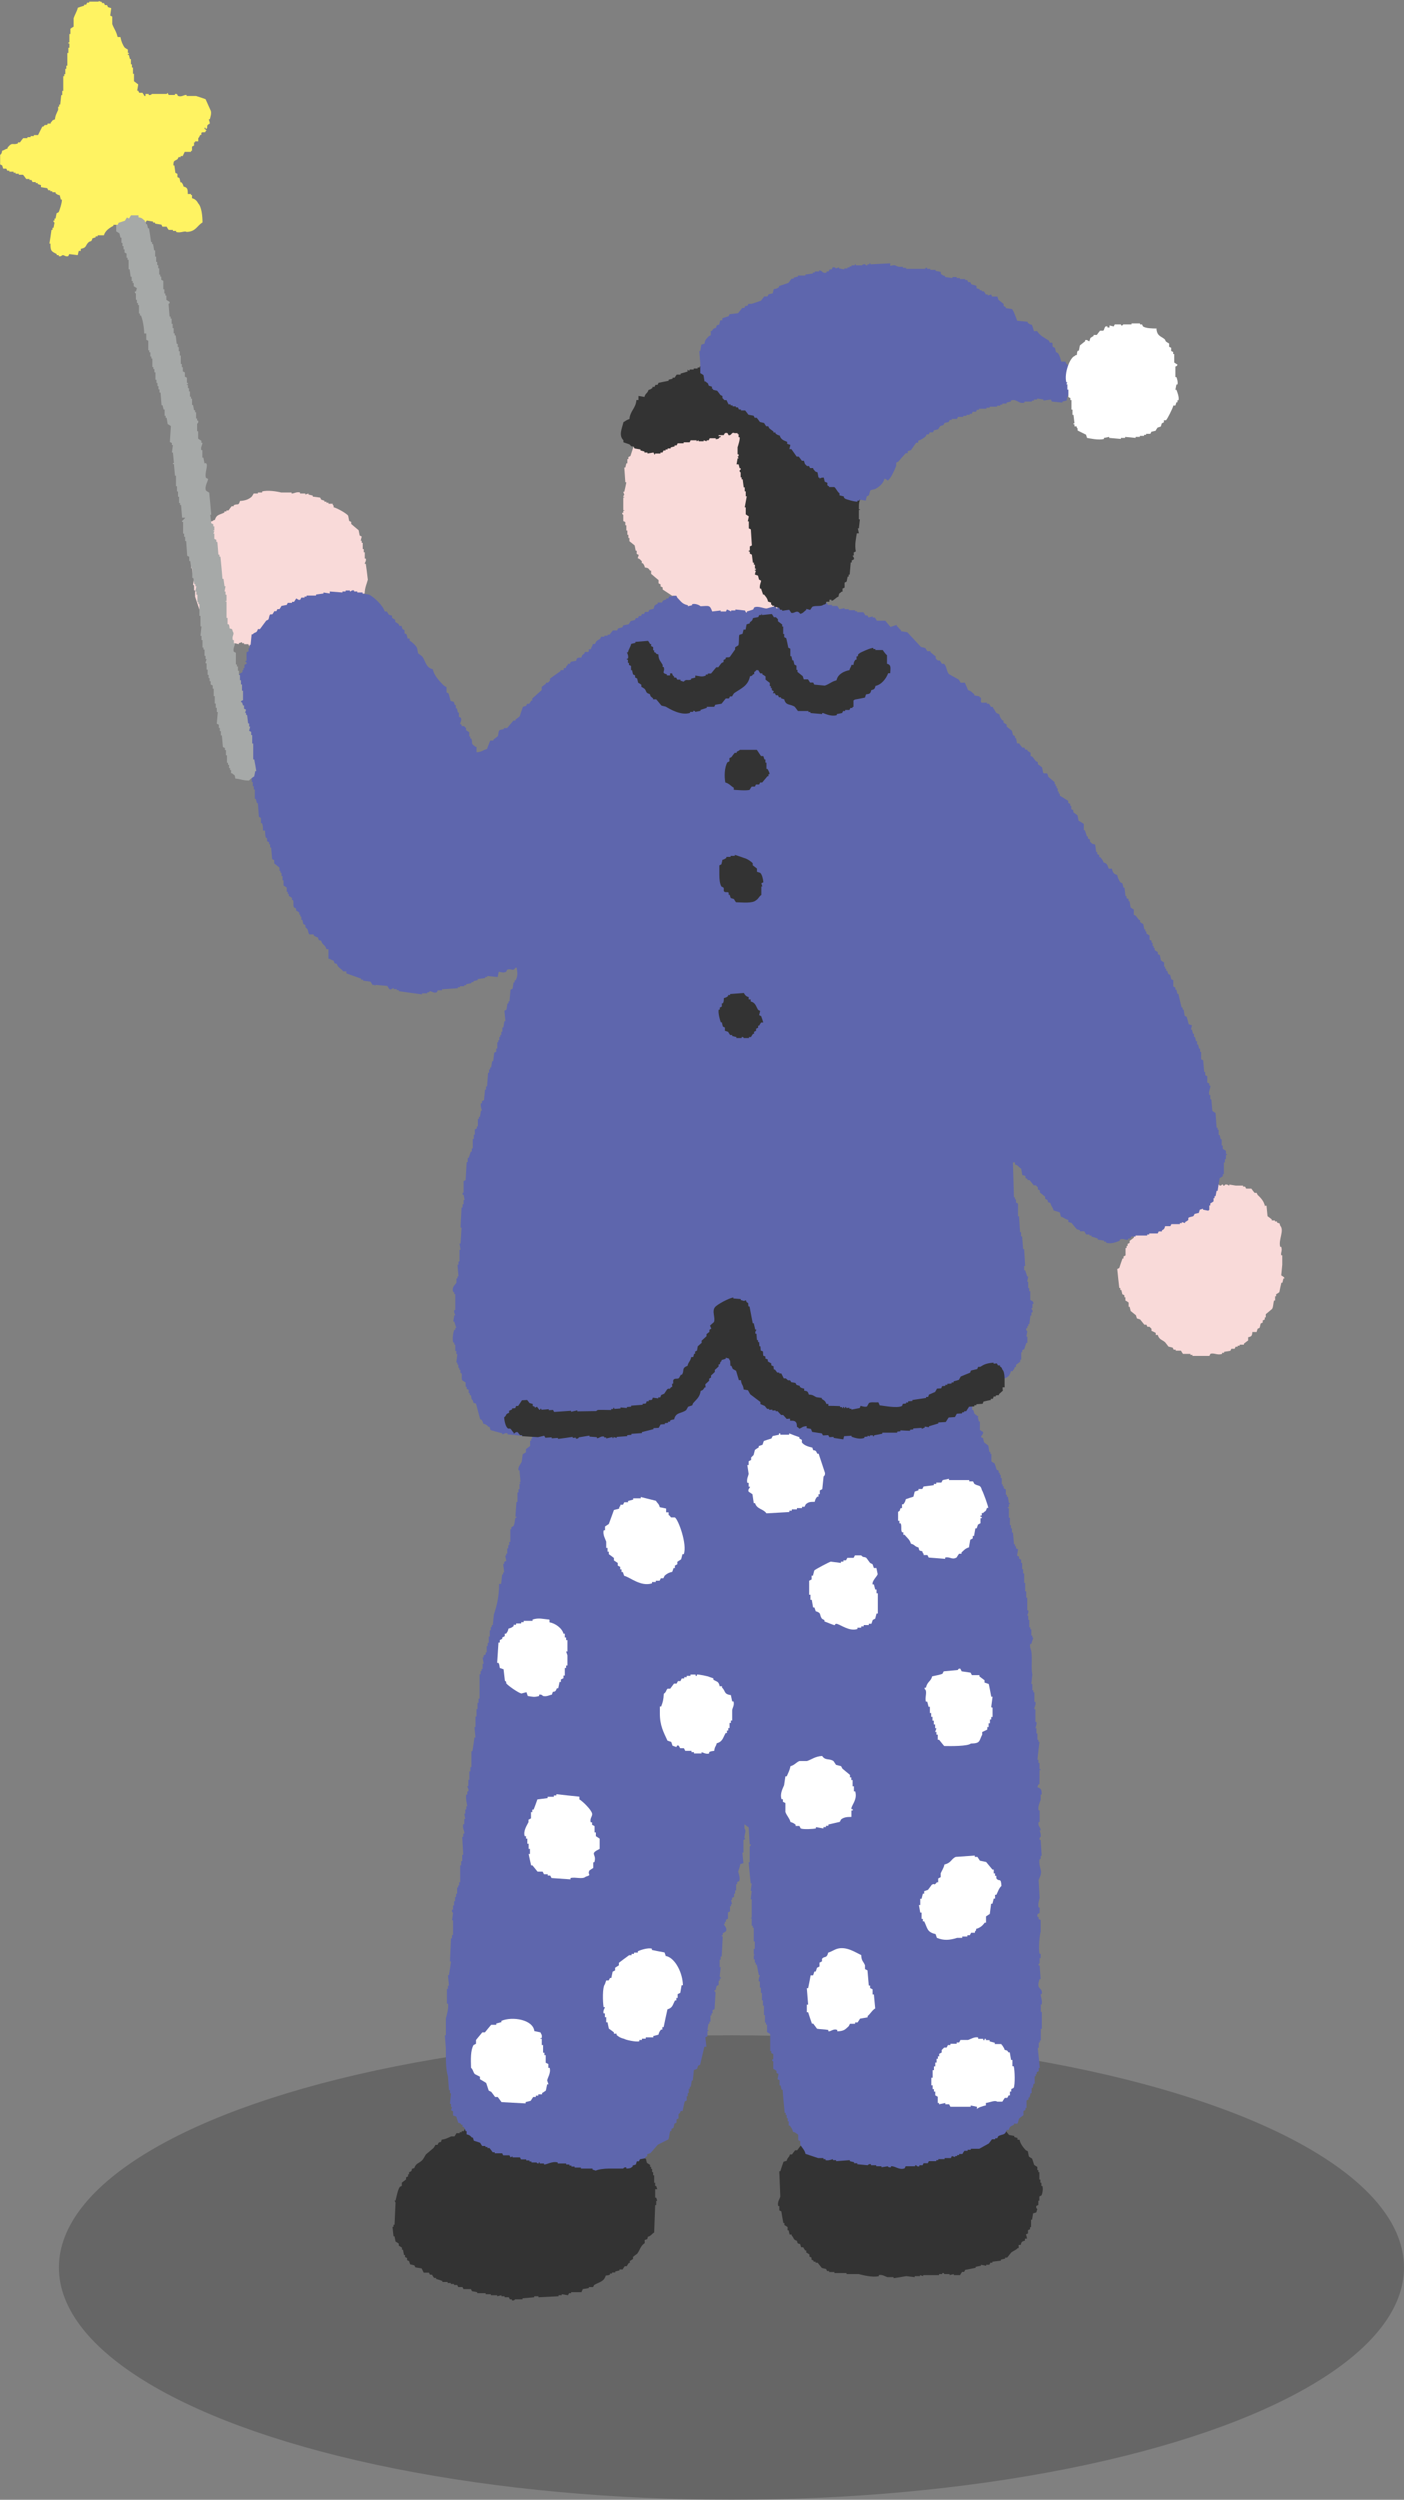 <?xml version="1.0" encoding="UTF-8"?>
<svg id="_レイヤー_2" data-name="レイヤー 2" xmlns="http://www.w3.org/2000/svg" viewBox="0 0 96.3 171.36">
  <rect x="0" y="0" width="96.3" height="171.36" fill="#808080" stroke="none"/>
  <defs>
    <style>
      .cls-1 {
        opacity: .2;
      }

      .cls-2 {
        fill: #f9dad9;
      }

      .cls-2, .cls-3, .cls-4, .cls-5, .cls-6, .cls-7 {
        fill-rule: evenodd;
      }

      .cls-3 {
        fill: #5e66ad;
      }

      .cls-4 {
        fill: #a6a9a8;
      }

      .cls-5 {
        fill: #333;
      }

      .cls-6 {
        fill: #fff362;
      }

      .cls-7 {
        fill: #fff;
      }
    </style>
  </defs>
  <g id="_デザイン" data-name="デザイン">
    <g>
      <ellipse class="cls-1" cx="50.17" cy="155.44" rx="46.13" ry="15.92"/>
      <g>
        <path class="cls-5" d="M42.36,146.11c.05,.2,.02,.16,.22,.22v.14c.07,.05,.14,.1,.22,.14v.07h.22l.07,.14s.1-.05,.14-.07v.07h.07c.02,.07,.05,.14,.07,.22h.07v.22l.51,.43,.07,.14h.14s.05,.1,.07,.14h.07c.02,.1,.05,.19,.07,.29,.07,.05,.14,.1,.22,.14v.14h.07v.14h.07v.22h.07v.22h.07v.51h.07v.22h.07c.02,.07,.05,.14,.07,.22h-.14v.58h.07c.02,.07,.05,.14,.07,.22h-.07v.29h-.07c-.02,.63-.05,1.26-.07,1.88-.18,.1-.2,.23-.43,.29-.05,.2-.02,.16-.22,.22v.22c-.28,.17-.32,.46-.51,.72-.1,.07-.19,.14-.29,.22v.14c-.07,.05-.14,.1-.22,.14v.14h-.07c-.05,.07-.1,.14-.14,.22h-.14c-.05,.07-.1,.14-.14,.22h-.22v.07c-.1,.02-.19,.05-.29,.07v.07h-.22v.07h-.14v.07c-.1,.06-.13,.05-.29,.07-.12,.43-.47,.45-.8,.65l-.07,.14h-.29v.07c-.14,.02-.29,.05-.43,.07v.07c-.08,.08-.03,0-.07,.14h-.72v.07h-.14s-.05,.1-.07,.14c-.14-.02-.29-.05-.43-.07v.07h-.22v.07c-.46,.02-.92,.05-1.38,.07v-.07h-.29v.07c-.27,.02-.53,.05-.8,.07v.07h-.51s-.07,.12-.22,.07v-.07h-.14l-.07-.14h-.29v-.07h-.22v-.07l-.29,.07v-.07h-.43v-.07h-.36v-.07h-.58v-.07c-.12-.02-.24-.05-.36-.07l-.07-.14h-.51l-.07-.14h-.29s-.05-.1-.07-.14h-.22v-.07h-.22v-.07h-.22v-.07h-.36v-.07c-.14-.05-.29-.1-.43-.14v-.07h-.14c-.05-.07-.1-.14-.14-.22h-.14s-.05-.1-.07-.14h-.36l-.14-.29-.43-.07s-.05-.1-.07-.14l-.29-.07c-.02-.07-.05-.14-.07-.22-.05-.02-.1-.05-.14-.07v-.14s-.1-.05-.14-.07v-.14h-.07c-.02-.12-.05-.24-.07-.36h-.07v-.14c-.07-.05-.14-.1-.22-.14v-.14c-.07-.05-.14-.1-.22-.14-.02-.12-.05-.24-.07-.36h-.07c-.02-.22-.05-.43-.07-.65h.07v-.14h.07c.02-.51,.05-1.01,.07-1.52-.02-.05-.05-.1-.07-.14h.07c.08-.31,.14-.7,.29-.94,.05-.02,.1-.05,.14-.07v-.22c.1-.07,.19-.14,.29-.22v-.14s.1-.05,.14-.07v-.14h.07v-.14s.1-.05,.14-.07c.13-.19-.08-.13,.22-.22,.09-.32,.31-.32,.51-.51,.14-.13,.18-.28,.29-.43,.17-.14,.34-.29,.51-.43,.05-.07,.1-.14,.14-.22h.14s.05-.1,.07-.14c.17-.13,.13,.08,.22-.22,.26-.02,.45-.14,.65-.22h.22c.05-.07,.1-.14,.14-.22h.22v-.07h.14v-.07h.14s.05-.1,.07-.14h.22v-.07h.22v-.07h.43v-.07h.14s.05-.1,.07-.14c.28-.13,.38,.08,.65,0v-.07h.22v-.07h.14v-.07h.43s.05-.1,.07-.14h.58v-.07c.14-.02,.29-.05,.43-.07,.03-.15,.2-.58,.29-.65h.14c.05-.07,.1-.14,.14-.22h.65v-.07c.31,.02,.63,.05,.94,.07v.07h.14v.07c.19-.07,.39-.14,.58-.22v.07c.31,.08,.34,.32,.58,.43,.22,.02,.43,.05,.65,.07v.07h.14l.07,.14h.14v.07h.14v.07h.29l.07,.14c.07,.02,.14,.05,.22,.07v.07c.17,.05,.34,.1,.51,.14,.05,.07,.1,.14,.14,.22h.14v.07h.14v.07h.22v.07h.22v.07c.11,.08,.12,.1,.29,.14"/>
        <path class="cls-5" d="M69.79,146.54v.14h.14c.06,.3,.26,.53,.43,.72l.14,.07c.02,.12,.05,.24,.07,.36,.07,.05,.14,.1,.22,.14,.05,.14,.1,.29,.14,.43,.07,.05,.14,.1,.22,.14v.22h.07v.14h.07v.51h.07v.22h.07v.22h.07c.06,.2,0,.54-.07,.65-.05,.02-.1,.05-.14,.07v.29h-.07v.29s-.1,.05-.14,.07c-.05,.13,.07,.22,.07,.22-.02,.07-.05,.14-.07,.22-.07,.02-.14,.05-.22,.07l-.07,.43h-.07v.51h-.07v.14s-.1,.05-.14,.07v.22l-.14,.07s.07,.2,.07,.29h-.14v.14c-.21,.05-.24,.08-.29,.29h-.14v.22h-.07c-.13,.15-.27,.17-.43,.29-.1,.12-.19,.24-.29,.36h-.14v.07c-.1,.02-.19,.05-.29,.07v.07l-.58,.07v.07h-.14s-.05,.1-.07,.14h-.22v.07c-.12-.02-.24-.05-.36-.07v.07c-.12,.02-.24,.05-.36,.07v.07c-.24,.05-.48,.1-.72,.14-.02,.05-.05,.1-.07,.14h-.14c-.05,.07-.1,.14-.14,.22h-.43v-.07c-.1,.02-.19,.05-.29,.07v-.07h-.36s-.02-.1-.14-.07v.07h-.22v.07h-1.09v.07c-.07-.02-.14-.05-.22-.07v.07h-.36v.07c-.19-.02-.39-.05-.58-.07-.29,.05-.58,.1-.87,.14v-.07h-.43c-.13-.04-.36-.2-.58-.14v.07c-.41,.11-1.1-.07-1.38-.14h-.8c-.1-.02,.03-.04-.07-.07h-.8v-.07h-.36v-.07h-.14s-.05-.1-.07-.14c-.1-.02-.19-.05-.29-.07-.1-.12-.19-.24-.29-.36h-.14v-.07h-.14v-.07s-.1-.05-.14-.07v-.14s-.1-.05-.14-.07v-.14c-.07-.05-.14-.1-.22-.14v-.14h-.07c-.05-.07-.1-.14-.14-.22h-.14c-.02-.07-.05-.14-.07-.22-.2-.05-.16-.02-.22-.22-.29-.09-.18-.2-.36-.36v-.07h-.14c-.02-.1-.05-.19-.07-.29h-.07v-.22c-.07-.05-.14-.1-.22-.14v-.14h-.07c-.05-.27-.1-.53-.14-.8-.05-.02-.1-.05-.14-.07v-.29h-.07c-.08-.27,.1-.5,.14-.65-.02-.58-.05-1.16-.07-1.74h.07c.07-.22,.14-.43,.22-.65,.07-.02,.14-.05,.22-.07,.06-.25,.15-.19,.22-.43h.14c.07-.1,.14-.19,.22-.29h.14c.07-.1,.14-.19,.22-.29,.1-.02,.19-.05,.29-.07,.05-.1,.1-.19,.14-.29h.14s.05-.1,.07-.14h.14v-.07c.07-.05,.14-.1,.22-.14v-.14l.14-.07v-.14c.1-.05,.19-.1,.29-.14v-.14s.1-.05,.14-.07c.07-.1,.14-.19,.22-.29,.14-.05,.29-.1,.43-.14,.05-.07,.1-.14,.14-.22l.43-.07s.05-.1,.07-.14c.14-.05,.29-.1,.43-.14,.02-.05,.05-.1,.07-.14h.14v-.07c.1-.02,.19-.05,.29-.07v-.07c.31-.02,.63-.05,.94-.07v.07l.51-.07v.07h.58v.07h.51v.07c.12,.02,.14-.07,.14-.07,.1,.02,.19,.05,.29,.07v-.07h.14v-.07c.29,.02,.58,.05,.87,.07v-.07h.36v.07h.29v.07c.1-.02,.19-.05,.29-.07v.07h.14s.05,.1,.07,.14h.29v.07h.29v.07c.24,.02,.48,.05,.72,.07v-.07h.36v.07h.14l.07,.14h.14v.07h.07v-.07h.29v-.07c.46,.07,.92,.14,1.38,.22v.07c.1,.02,.19,.05,.29,.07,.02,.05,.05,.1,.07,.14h.14c.05,.07,.1,.14,.14,.22h.14c.05,.07,.1,.14,.14,.22h.14s.05,.1,.07,.14h.22c.1,.12,.19,.24,.29,.36,.12,.02,.24,.05,.36,.07v.07c.07,.02,.14,.05,.22,.07"/>
        <path class="cls-3" d="M67.07,97.15c.02,.1,.05,.19,.07,.29h.07v.58c.07,.05,.14,.1,.22,.14,.05,.14-.17,.28-.14,.36,.05,.02,.1,.05,.14,.07,.02,.1,.05,.19,.07,.29,.1,.07,.19,.14,.29,.22,.02,.14,.05,.29,.07,.43h.07v.14h.07v.51c.07,.05,.14,.1,.22,.14,.05,.14,.1,.29,.14,.43,.05,.02,.1,.05,.14,.07v.14h.07v.14h.07v.22h.07v.43h.07v.14h.07v.14s.1,.05,.14,.07v.36h.07v.14h.07l.07,.43h.07v.07h-.07v.22h-.07v.07h.07v.65h.07v.51h.07v.22h.07v.29h.07c.02,.27,.05,.53,.07,.8h.07v.14h.07v.14s.1,.05,.14,.07c-.02,.14-.05,.29-.07,.43,.05,.02,.1,.05,.14,.07v.14s.1,.05,.14,.07v.22h.07v.43h.07v.29h.07v.65h.07v.58h.07v.43h.07v.87h.07c.05,.18-.08,.31-.07,.36h.07v.29h.07v.51h.07v.14h.07v.43h.07v.14h.07c-.05,.14-.1,.29-.14,.43h-.07c-.07,.2,.06,.41,.07,.51,.08,.52-.03,1.16,.07,1.59-.02,.22-.05,.43-.07,.65h.07v.43h.07v.14h.07v.65h.07c.06,.23-.1,.36-.07,.51h.07v.87h.07c.05,.18-.08,.4-.07,.43h.07v.36h.07v.43h.07v.14h.07c-.05,.41-.1,.82-.14,1.23h.07v.22h.07v.43h.07v.07h-.07v.94s-.1,.01-.14,.22c.25,.11,.29,.14,.29,.51h-.07v.36c-.05,.14-.21,.49-.14,.72h.07v.8h-.07c-.07,.3,.15,.35,.14,.58h-.07s.11,.27,.07,.43c0,0-.11,.06-.07,.22h.07c.02,.36,.05,.72,.07,1.09h-.07v.22h-.07c-.07,.23,.04,.61,.07,.72,.09,.32-.09,.56-.14,.72,.02,.41,.05,.82,.07,1.23-.03,.11-.13,.43-.07,.65h.07v.36c-.03,.07-.22,.04-.14,.29h.07v.14s.1,.05,.14,.07v.8c-.07,.25-.17,1.16-.07,1.52h.07v.29h-.07v.36s-.1,.02-.07,.14h.07l.07,.94h-.07c-.04,.09-.12,.36-.07,.51,.06,.17,.27,.19,.22,.51h-.07c-.03,.17,.11,.39,.07,.65v.07h-.07v.51h.07v1.16h-.07v.8h-.07v.14h-.07v.36h-.07c.05,.46,.1,.92,.14,1.38h-.07v.22s-.1,.05-.14,.07v.14h-.07v.14h-.07v.51h-.07c-.02,.1-.05,.19-.07,.29h-.07v.36h-.07c-.02,.1-.05,.19-.07,.29h-.07v.14s-.1,.05-.14,.07v.51h-.07v.14s-.1,.05-.14,.07v.29c-.1,.07-.19,.14-.29,.22-.06,.09-.06,.3-.14,.36h-.22v.07c-.22,.12-.29,.1-.36,.36h-.14c-.12,.4-.29,.26-.58,.43-.02,.05-.05,.1-.07,.14h-.14v.07h-.22c-.07,.1-.14,.19-.22,.29-.22,.12-.43,.24-.65,.36h-.58v.07h-.22v.07h-.22c-.05,.07-.1,.14-.14,.22h-.22v.07h-.14v.07h-.14v.07c-.07-.02-.14-.05-.22-.07-.02,.05-.05,.1-.07,.14h-.43v.07h-.43v.07h-.14v.07h-.51l-.07,.14h-.29s-.05,.1-.07,.14h-.22v.07c-.17,.05-.18-.05-.22-.07h-.07v.07h-.65s-.05,.1-.07,.14c-.37,.15-.67-.18-.94-.14v.07c-.18,.03-.22-.07-.22-.07-.14,.02-.29,.05-.43,.07v-.07h-.36v-.07h-.36v-.07c-.16-.04-.22,.07-.22,.07-.24-.02-.48-.05-.72-.07v-.07h-.22v-.07c-.1-.02-.19-.05-.29-.07v-.07l-.94,.07v-.07h-.22v-.07s-.34,.13-.51,.07v-.07h-.14v-.07h-.36c-.29-.1-.58-.19-.87-.29-.06-.29-.26-.42-.36-.65v-.22l-.14-.07v-.36c-.04-.1-.03,.02-.07-.07-.13-.07-.11-.1-.29-.14-.04-.21-.12-.29-.22-.43h-.07v-.29h-.07v-.22h-.07v-.22h-.07v-.14h-.07c-.05-.53-.1-1.06-.14-1.59h-.07c-.02-.1-.05-.19-.07-.29h-.07v-.36s-.1-.05-.14-.07c.02-.12,.05-.24,.07-.36-.05-.02-.1-.05-.14-.07v-.14c-.07-.05-.14-.1-.22-.14v-.51s-.1,0-.07-.14h.07v-.36s-.1-.05-.14-.07v-.14h-.07v-1.16c-.07-.05-.14-.1-.22-.14v-.51h-.07v-.14h-.07v-.51h-.07v-.65h-.07v-.36h-.07v-.51h-.07v-.36h-.07v-.43h-.07c-.05-.18,.08-.4,.07-.43h-.07c-.05-.24-.1-.48-.14-.72h-.07v-.14h-.07v-.22h-.07v-.29h.07c0-.1-.05,.03-.07-.07v-.36h.07v-.51h-.07v-.94h-.07v-.14h-.07v-.51h-.07c0-.1,.05,.03,.07-.07v-1.23h-.07l.07-.58h-.07l.07-.51h-.07c-.05-.48-.1-.97-.14-1.45h.07v-1.09s.09-.02,.07-.14h-.07c-.02-.39-.05-.77-.07-1.16-.1-.07-.19-.14-.29-.22v.29c.16,.19-.01,.39,0,.65l.07,.07s-.1,.05-.14,.07v.87h-.07c.02,.24,.05,.48,.07,.72-.07,.02-.14,.05-.22,.07,0,.13-.14,.51-.14,.51,.02,.08,.16,.46,.07,.65-.05,.02-.1,.05-.14,.07v.14h-.07v.43h-.07v.22h-.07v.22s-.1,.05-.14,.07v.14h-.07c.02,.1,.05,.19,.07,.29h-.07v.14h-.07v.36s-.1,.05-.14,.07v.43s-.1,.05-.14,.07v.14h-.07v.14h-.07c.01,.14,.25,.27,.14,.51-.07,.05-.14,.1-.22,.14v.14h-.07v.07h.07l-.07,1.38h-.07v.22h-.07v.51h.07c-.02,.22-.05,.43-.07,.65,0,0,.1,.03,.07,.14h-.07v.14h-.07v.29s-.1,.05-.14,.07c-.02,.1-.05,.19-.07,.29h-.07c-.03,.12,.07,.13,.07,.14-.02,.39-.05,.77-.07,1.16-.05,.02-.1,.05-.14,.07v.22h-.07v.14h-.07v.43h-.07v.14h-.07l-.07,.43h.07v.07h-.07v.36s-.1,.05-.14,.07c.02,.22,.05,.43,.07,.65h-.14c-.1,.41-.19,.82-.29,1.23-.05,.02-.1,.05-.14,.07-.02,.07-.05,.14-.07,.22-.07,.02-.14,.05-.22,.07-.02,.24-.05,.48-.07,.72h-.07c-.02,.14-.05,.29-.07,.43h-.07v.14h-.07v.29h-.07v.22h-.07v.29s-.1,.05-.14,.07c-.05,.22-.1,.43-.14,.65h-.14c-.05,.22-.11,.16-.14,.22v.29s-.1,.05-.14,.07v.22s-.1,.05-.14,.07c-.02,.1-.05,.19-.07,.29-.05,.02-.1,.05-.14,.07v.14h-.07c-.07,.12-.08,.49-.14,.58-.24,.12-.48,.24-.72,.36l-.51,.58c-.07,.02-.14,.05-.22,.07v.14l-.14,.07v.07l-.36,.07s-.05,.1-.07,.14h-.14c-.02,.07-.05,.14-.07,.22-.07,.02-.14,.05-.22,.07v.07c-.14,.11-.18,.13-.43,.14v-.07c-.13-.06-.22,.07-.22,.07h-1.01c-.27,0-.7,.05-.87,.14-.07-.02-.14-.05-.22-.07v-.07h-.8v-.07h-.43v-.07h-.22v-.07h-.14v-.07h-.22v-.07h-.58v-.07c-.36-.11-.77,.16-.94,.14v-.07h-.29v-.07h-.07v.07c-.16,0-.14-.07-.14-.07h-.36v-.07h-.14v-.07h-.22v-.07h-.36s-.05-.1-.07-.14h-.51v-.07s-.1,.05-.14,.07c-.02-.05-.05-.1-.07-.14h-.43s-.05-.1-.07-.14h-.51v-.07h-.14c-.07-.1-.14-.19-.22-.29h-.14v-.07h-.14v-.07h-.22c-.05-.07-.1-.14-.14-.22-.14-.05-.29-.1-.43-.14-.02-.07-.05-.14-.07-.22h-.07c-.12-.13-.15-.17-.36-.22v-.22h-.07c-.04-.16-.06-.18-.14-.29h-.07v-.14h-.07c-.1-.11-.03-.1-.22-.14-.05-.14-.1-.29-.14-.43l-.22-.07v-.29s-.1-.05-.14-.07c.02-.07,.05-.14,.07-.22h-.07v-.22h-.07c.02-.24,.05-.48,.07-.72h-.07v-.22h-.07c-.02-.31-.05-.63-.07-.94-.16-.55-.14-1.16-.14-1.88-.02-.31-.05-.63-.07-.94h.07v-1.16c.05-.17,.21-.76,.14-1.01h-.07v-1.01h.07v-.22h.07c-.02-.24-.05-.48-.07-.72h.07c.05-.31,.1-.63,.14-.94h-.07c.02-.53,.05-1.06,.07-1.59h.07v-.22h.07v-1.01h-.07l.07-.51s-.11-.07-.07-.22h.07v-.29h.07v-.29h.07v-.29h.07v-.22h.07v-.43h.07v-.14h.07v-.22h.07v-1.16h.07v-.29h.07v-.43h.07c-.02-.41-.05-.82-.07-1.23h.07v-.22h.07c.04-.16-.15-.4-.07-.65h.07v-.36h.07c-.02-.12-.05-.24-.07-.36h.07v-.29h.07v-.22h.07s-.14-.59-.07-.8h.07v-.22h.07c.05-.18-.08-.27-.07-.36h.07v-.43h.07v-.58h.07v-.29h.07v-1.09h.07c.05-.31,.1-.63,.14-.94h.07c-.02-.24-.05-.48-.07-.72h.07v-.72h.07v-.51h.07v-.43h.07v-.29h.07v-1.67h.07v-.22h.07v-.14h.07v-.36h.07c-.02-.14-.05-.29-.07-.43h.07v-.14s.1-.05,.14-.07v-.14h.07v-.43h.07v-.22h.07v-.43h.07v-.43h.07v-.22h.07v-.14h.07c.02-.24,.05-.48,.07-.72,.21-.61,.36-1.26,.36-2.1h.14c.02-.22,.05-.43,.07-.65h.07v-.14h.07l-.07-.58h.07v-.14s.1-.05,.14-.07c-.02-.12-.05-.24-.07-.36h.07v-.14h.07v-.36h.07v-.22h.07v-.22h.07v-.87h.07v-.14s.1-.05,.14-.07c.11-.19,.08-.33,.14-.58h.07v-.07h-.07c.02-.34,.05-.68,.07-1.01h.07v-.65h.07v-.22h.07v-.36h.07l-.07-.14h.07c-.02-.27-.05-.53-.07-.8h-.07c-.05-.24,.17-.45,.22-.58,.02-.17,.05-.34,.07-.51,.07-.05,.14-.1,.22-.14v-.22c.1-.07,.19-.14,.29-.22v-.36h.07v-.14h.07v-.14c.07-.05,.14-.1,.22-.14v-.14h.07c.08-.23-.14-.21,0-.43,.05-.02,.1-.05,.14-.07,.16-.17,.37-.33,.43-.58h.14c.05-.2,.02-.16,.22-.22,.24-.26,.71-.3,1.09-.43v-.07c.14-.02,.29-.05,.43-.07v-.07c.24-.21,.02-.05,.14-.29h.07v-.14c.07-.02,.14-.05,.22-.07l.07-.14h.14c.05-.07,.1-.14,.14-.22h.22v-.07h.14v-.07c.43-.07,.87-.14,1.3-.22l.58,.07v-.07h.36v-.07h.51v-.07h.29v-.07h.43v-.07h.22v-.07h.22v-.07c.14-.04,.36,.07,.36,.07,.02-.05,.05-.1,.07-.14h.14v-.07c.23-.08,.42,.06,.58,.07l1.01-.07v-.07h.8v-.07c.12-.02,.24-.05,.36-.07v-.07h.14v-.07l1.45-.07v-.07h.22v-.07h.72v-.07c.17-.05,.2,.09,.29,.07v-.07h.14v-.07c.18-.05,.38,.12,.51,.14,.27-.02,.53-.05,.8-.07v.07c.11,.02,.53-.11,.8-.07l.14,.07c.13-.1,.79,.03,1.16-.07v-.07h.36v.07h.07v-.07h.29v-.07h.14v-.07h.65v.07c.12-.02,.24-.05,.36-.07,.46,.11,.78,.22,1.38,.22,.43,.02,.87,.05,1.3,.07v.07h.43v.07h.07v-.07c.31,.02,.63,.05,.94,.07v.07h.43v.07h.58v.07c.24,.02,.48,.05,.72,.07v.07h.07v-.07h.51v.07h.22v.07h.14v.07h.29v.07h.36v.07c.34,.1,.42-.15,.58-.22h.29v-.07c.19,.02,.39,.05,.58,.07,.36-.02,.72-.05,1.09-.07,.05,.07,.1,.14,.14,.22h.14c.15,.11,.14,.32,.22,.51h.07v.65h.07c.02,.14,.05,.29,.07,.43h.07v.14h.07v.29h.07c.1,.22,0,.22,.22,.36,.08,.08,0,.03,.14,.07"/>
        <path class="cls-2" d="M86.73,82.65h.14c.02,.24,.05,.48,.07,.72,.1,.07,.19,.14,.29,.22v.07h.22v.07h.14v.07c.2,.12,.14-.06,.22,.22,.3,.33-.14,.98,0,1.45h.07c.09,.3-.05,.37,0,.58h.07v.65c-.02,.24-.05,.48-.07,.72,.02,.04,.23,.11,.22,.22h-.07c-.02,.1-.05,.19-.07,.29h-.07c-.05,.22-.1,.43-.14,.65-.07,.05-.14,.1-.22,.14v.14h-.07v.29h-.07c-.07,.19-.04,.42-.14,.58-.14,.12-.29,.24-.43,.36v.22h-.07v.14s-.1,.05-.14,.07v.14s-.1,.05-.14,.07c-.02,.1-.05,.19-.07,.29l-.14,.07c-.02,.07-.05,.14-.07,.22h-.29c-.02,.27-.06,.31-.29,.36v.22c-.1,.07-.19,.14-.29,.22v.07h-.29v.07h-.14v.07h-.14l-.07,.14h-.22s-.05,.1-.07,.14l-.43,.07v.07h-.14v.07c-.32,.12-.56-.1-.8,0l-.07,.14h-1.16v-.07h-.14v-.07h-.51c-.05-.07-.1-.14-.14-.22h-.36v-.07h-.14s-.05-.1-.07-.14c-.1-.02-.19-.05-.29-.07-.07-.1-.14-.19-.22-.29-.21-.19-.42-.18-.51-.51h-.14v-.14c-.1-.05-.19-.1-.29-.14v-.14l-.14-.14h-.14l-.07-.14h-.14c-.1-.12-.19-.24-.29-.36-.07-.02-.14-.05-.22-.07-.02-.07-.05-.14-.07-.22-.12-.1-.24-.19-.36-.29-.02-.1-.05-.19-.07-.29h-.07v-.29c-.07-.05-.14-.1-.22-.14v-.22h-.07v-.14s-.1-.05-.14-.07c-.02-.1-.05-.19-.07-.29h-.07v-.14h-.07c-.05-.43-.1-.87-.14-1.3,.05-.02,.1-.05,.14-.07,.07-.22,.14-.43,.22-.65h.07v-.14s.1-.05,.14-.07v-.51h.07v-.14h.07v-.14s.1-.05,.14-.07v-.14c.1-.07,.19-.14,.29-.22v-.14h.07c-.05-.22-.1-.43-.14-.65h.43v.07h.07v-.07h.14v-.14c.25-.06,.31-.19,.36-.43,.25-.06,.31-.18,.36-.43,.21-.05,.24-.08,.29-.29h.14v-.14c.25-.06,.33-.23,.51-.36v-.07c.22-.05,.43-.1,.65-.14,.09-.29,.02-.09,.22-.22,.11-.07-.04-.13,.22-.14l.07,.07v-.07c.1-.02,.19-.05,.29-.07l.07,.07v-.07h.14s.05-.1,.07-.14h.29v-.07h.14v-.07c.29-.02,.58-.05,.87-.07,0,0,.33-.13,.58-.07,0,0-.01,.09,.14,.07,0,0,.05-.09,.14-.07v.07c.14,.02,.14-.07,.14-.07,.18-.03,.19,.06,.29,.07v-.07c.14,.02,.29,.05,.43,.07h.51v.07h.14s.05,.1,.07,.14h.36c.07,.1,.14,.19,.22,.29h.14s.05,.1,.07,.14c.23,.22,.43,.42,.51,.8"/>
        <path class="cls-2" d="M22.87,34.77c.24,.05,.91,.43,1.01,.58,.02,.12,.05,.24,.07,.36,.05,.02,.1,.05,.14,.07v.14l.51,.43c.02,.12,.05,.24,.07,.36,.05,.02,.1,.05,.14,.07-.02,.1-.05,.19-.07,.29h.07v.14h.07v.43h.07v.22h.07v.43h.07c.05,.18-.08,.27-.07,.36h.07c.05,.36,.1,.72,.14,1.09-.08,.3-.2,.52-.22,.94-.19,.13-.17,.29-.43,.36v.14h-.14c-.22,.39-.76,1.03-1.3,1.09-.07,.3-.25,.46-.43,.65-.05,.02-.1,.05-.14,.07-.02,.07-.05,.14-.07,.22-.27,.1-.53,.19-.8,.29-.05,.07-.1,.14-.14,.22h-.29s-.94,.51-.94,.51v.14h-.29v-.07h-.07v.07h-.43c-.02-.07-.05-.14-.07-.22h-.07c-.02,.17-.03,.18-.07,.29-.07-.02-.14-.05-.22-.07v-.07h-.43v.07c-.12-.02-.24-.05-.36-.07v.07c-.24,.08-.15,0-.29,0l-.07,.07v-.07c-.14,.02-.29,.05-.43,.07v-.07h-.14v-.07h-.29l-.07-.14h-.29v-.07h-.14v-.07l-.22,.07v.07l-.29-.07v.07h-.14v-.07c-.09-.07-.09-.18-.14-.22h-.14s-.05-.1-.07-.14c-.1-.02-.19-.05-.29-.07l-.07-.14c-.14-.12-.28-.19-.51-.22v-.22h-.07c-.02-.07-.05-.14-.07-.22h-.07c-.13-.19,.08-.14-.22-.22v-.14h-.14c-.02-.07-.05-.14-.07-.22-.05-.02-.1-.05-.14-.07-.07-.08-.05-.14-.14-.22v-.22h-.14l-.29-.87v-.43h-.07v-.36h-.07c.02-.17,.05-.34,.07-.51h-.07c-.02-.22-.05-.43-.07-.65h-.07l.07-1.09s.1-.05,.14-.07v-.14h.07c.02-.11-.13-.09-.14-.14v-.22h.14c.09-.15,.16-.16,.22-.36h.07v-.22h.14c.1-.18,.28-.24,.36-.36v-.14h.07v-.14h.07v-.14h.07c.12-.2-.07-.14,.22-.22,.08-.08,0-.03,.14-.07,.11-.39,.34-.34,.65-.51v-.07h.14v-.07h.14c.07-.1,.14-.19,.22-.29h.14v-.07c.28-.13,.33,.07,.43-.29,.36-.02,.6-.11,.8-.29,.05-.07,.1-.14,.14-.22h.29v-.07h.29v-.07c.38-.11,1.04,0,1.3,.07h.72v.07c.13,.02,.34-.14,.58-.07v.07h.36v.07c.07-.02,.14-.05,.22-.07v.07c.1,.02,.19,.05,.29,.07v.07l.51,.07,.07,.14c.07,.02,.14,.05,.22,.07v.07h.14v.07h.14v.07h.29v.07c.08,.08,.03,0,.07,.14"/>
        <path class="cls-3" d="M49.56,39.92v.14h.14v.14c.26,.03,.33,.23,.65,.14v-.07c.07-.02,.14-.05,.22-.07v.07c.07,.02,.14,.05,.22,.07v.07h.14v.07c.49,.18,.69-.26,1.09-.14v.07h.29v.07h.72v.07h.14v.07h.29v.07h.94v.07h.14v.07c.17-.02,.34-.05,.51-.07v.07l.51,.07c.05,.07,.1,.14,.14,.22h.14v.07h.43v.07h.22v.07h.22l.07,.14h.29v.07h.36c.05,.07,.1,.14,.14,.22,.12-.02,.24-.05,.36-.07v.07h.29v.07h.43v.07h.14v.07h.43c.05,.07,.1,.14,.14,.22h.14s.05,.1,.07,.14c.1-.02,.19-.05,.29-.07v.07h.14c.05,.07,.1,.14,.14,.22h.58c.12,.14,.24,.29,.36,.43,.14-.05,.29-.1,.43-.14v.07c.12,.09,.15,.19,.29,.29v.07c.14,.02,.29,.05,.43,.07l.94,1.01c.1,.02,.19,.05,.29,.07,.05,.07,.1,.14,.14,.22h.22v.07c.12,.1,.24,.19,.36,.29v.14l.14,.14h.14c.05,.07,.1,.14,.14,.22h.14c.2,.15,.18,.55,.36,.72,.22,.12,.43,.24,.65,.36,.05,.07,.1,.14,.14,.22h.29s.2,.45,.22,.51c.22,.06,.28,.17,.43,.29v.07c.12,.02,.24,.05,.36,.07v.07h.07c.08,.13-.05,.29,.07,.36h.36v.07h.14c.05,.07,.1,.14,.14,.22h.14v.07c.2,.2,.1,.34,.43,.43,.04,.2,.11,.3,.22,.43h.07v.14c.07,.05,.14,.1,.22,.14v.14c.12,.1,.24,.19,.36,.29,.02,.1,.05,.19,.07,.29l.14,.07v.14h.07l.07,.36h.14c.07,.1,.14,.19,.22,.29h.14s.05,.1,.07,.14h.14v.07c.07,.05,.14,.1,.22,.14v.22s.1,.05,.14,.07c.07,.1,.14,.19,.22,.29,.05,.02,.1,.05,.14,.07v.14c.1,.07,.19,.14,.29,.22l.07,.36c.07,.1,.19,0,.29,.07,.02,.07,.05,.14,.07,.22l.43,.36v.14h.07v.14h.07v.14h.07v.22h.07v.14h.07v.14c.19,.12,.39,.24,.58,.36v.14s.1,.05,.14,.07v.14h.07v.22s.1,.05,.14,.07v.14c.1,.07,.19,.14,.29,.22,.02,.12,.05,.24,.07,.36,.12,.07,.24,.14,.36,.22v.43h.07c.05,.14,.1,.29,.14,.43h.07v.14s.1,.05,.14,.07v.14l.14,.14c.07,.02,.14,.05,.22,.07l.07,.51h.07v.14s.1,.05,.14,.07v.14h.07c.1,.13,.17,.17,.22,.36,.27,.07,.27,.21,.36,.43h.22c.05,.25,.12,.37,.36,.43,.04,.2,.11,.35,.22,.51,.05,.02,.1,.05,.14,.07,.02,.1,.05,.19,.07,.29h.07c.02,.19,.05,.39,.07,.58h.07v.14s.1,.05,.14,.07v.14h.07c.02,.14,.05,.29,.07,.43,.07,.05,.14,.1,.22,.14v.36s.1,.05,.14,.07c.07,.1,.14,.19,.22,.29h.07v.14c.07,.05,.14,.1,.22,.14,.02,.12,.05,.24,.07,.36h.07v.14h.07v.14c.07,.05,.14,.1,.22,.14v.29s.1,.05,.14,.07v.14h.07v.22h.07v.14h.07v.14c.07,.05,.14,.1,.22,.14v.14l.14,.07c.02,.12,.05,.24,.07,.36,.07,.05,.14,.1,.22,.14v.29h.07v.14h.07v.14h.07c.02,.07,.05,.14,.07,.22,.05,.02,.1,.05,.14,.07,.02,.1,.05,.19,.07,.29,.05,.02,.1,.05,.14,.07v.43s.1,.05,.14,.07v.14h.07c.02,.1,.05,.19,.07,.29h.07c.07,.31,.14,.63,.22,.94h.07v.14h.07c.02,.14,.05,.29,.07,.43,.05,.02,.1,.05,.14,.07,.05,.17,.1,.34,.14,.51,.07,.02,.14,.05,.22,.07-.02,.1-.05,.19-.07,.29h.07c.02,.1,.05,.19,.07,.29h.07v.22h.07c.02,.1,.05,.19,.07,.29h.07v.22h.07c.02,.1,.05,.19,.07,.29h.07v.22h.07v.51s.1,.05,.14,.07c.02,.27,.05,.53,.07,.8h.07v.22s.1,.05,.14,.07v.43s.1,.05,.14,.07v.14h.07c.04,.15-.15,.4-.07,.65h.07v.29h.07c.02,.27,.05,.53,.07,.8,.07,.05,.14,.1,.22,.14l.07,1.01h.07v.14h.07v.36h.07c.02,.1,.05,.19,.07,.29h.07v.43h.07v.22c.07,.05,.14,.1,.22,.14v.22h.07v.07h-.07v.29h-.07v.22h-.07v.8h-.07v.14c-.07,.05-.14,.1-.22,.14-.05,.29-.1,.58-.14,.87h-.07c-.02,.12-.05,.24-.07,.36h-.07v.14h-.07v.22c-.07,.05-.14,.1-.22,.14v.14h-.07v.29c-.04,.1-.03-.02-.07,.07-.12-.02-.24-.05-.36-.07v-.07c-.07,.02-.14,.05-.22,.07-.02,.07-.05,.14-.07,.22-.1,.02-.19,.05-.29,.07-.02,.05-.05,.1-.07,.14-.1,.07-.29,.05-.36,.14v.14c-.07,.05-.14,.1-.22,.14v.07c-.07-.02-.14-.05-.22-.07v.07h-.14v.07h-.58s-.05,.1-.07,.14h-.36c-.05,.19-.08,.21-.22,.29v.07h-.22s-.05,.1-.07,.14h-.58v.07h-.14v.07h-.8v.07h-.29s-.05,.1-.07,.14h-.14v.07c-.22,.07-.3-.12-.58,0v.07c-.18,.09-.61,.26-.94,.14v-.07h-.14v-.07c-.14-.02-.29-.05-.43-.07v-.07c-.14-.05-.29-.1-.43-.14v-.07h-.14v-.07h-.22c-.05-.07-.1-.14-.14-.22h-.29v-.07c-.07-.02-.14-.05-.22-.07-.12-.14-.24-.29-.36-.43-.07-.02-.14-.05-.22-.07v-.14c-.24-.05-.28-.16-.51-.22-.02-.1-.05-.19-.07-.29-.14-.05-.29-.1-.43-.14-.06-.23-.16-.26-.22-.51-.29-.09-.09-.04-.22-.22-.05-.02-.1-.05-.14-.07v-.14c-.12-.1-.24-.19-.36-.29v-.14s-.1-.05-.14-.07v-.14l-.14-.14h-.14c-.1-.12-.19-.24-.29-.36h-.14v-.07l-.14-.07v-.14c-.07-.02-.14-.05-.22-.07-.02-.14-.05-.29-.07-.43-.18-.1-.2-.23-.43-.29v-.14h-.14l.07,2.39h.07v.14h.07v.22s.1,.05,.14,.07v.87h.07c.02,.36,.05,.72,.07,1.09h.07v.29h.07c.02,.29,.05,.58,.07,.87h.07c.02,.39,.05,.77,.07,1.16h-.07v.29h.07l.14,.43h.07c-.02,.12-.05,.24-.07,.36h.07v.43h.07v.22h.07v.58c.03,.08,.25,.07,.22,.29h-.07v.29h-.07c-.01,.09,.12,.12,.07,.29h-.07v.22h-.07c-.02,.19-.05,.39-.07,.58h-.07v.14h-.07v.14h-.07c-.05,.15,.07,.22,.07,.22l-.07,.36h.07v.43h-.07c-.05,.14-.1,.29-.14,.43-.05,.02-.1,.05-.14,.07v.14h-.07v.51h-.07v.14c-.1,.07-.19,.14-.29,.22v.14h-.07c-.13,.22,.06,.06-.14,.22v.07h-.14c-.13,.58-.53,.42-.87,.72-.07,.12-.14,.24-.22,.36h-.14l-.14,.14c-.02,.07-.05,.14-.07,.22l-.43,.14s-.05,.1-.07,.14c-.09,.02-.13-.14-.29-.07-.02,.05-.05,.1-.07,.14-.12,.02-.24,.05-.36,.07l-.36,.43h-.14v.07h-.65c-.05,.07-.1,.14-.14,.22h-.36v.07c-.11,.06-.18,.06-.36,.07-.17,.55-.55,.14-.94,.29v.07c-.1,.02-.19,.05-.29,.07v.07h-.29v.07l-.65,.07v.07c-.24,.02-.48,.05-.72,.07-.02,.05-.05,.1-.07,.14h-.14v.07h-.29v.07h-.22v.07h-.14v.07h-.36v.07c-.1,.02-.19,.05-.29,.07v.07h-.51v.07h-.36v.07h-.36v.07h-.22v.07h-.22l-.07,.14-.51-.07v.07h-.29v.07h-1.3v.07h-1.16s-.02,.1-.14,.07v-.07h-.22v-.07h-.07v.07s-.1-.05-.14-.07v.07h-.36v-.07h-1.09v-.07h-.07v.07h-.29v-.07h-.22v-.07h-.51v.07h-.07v-.07c-.16-.04-.21,.07-.22,.07h-1.01v.07h-.14v.07h-.22v.07l-1.01,.07s-.02-.11-.14-.07c-.02,.05-.05,.1-.07,.14h-.36v.14c-.39,.02-.77,.05-1.16,.07v.07h-.14v.07h-.14s-.05,.1-.07,.14c-.26,.11-.53-.1-.65-.14h-.36c-.25-.08-.53-.31-.94-.22v.07c-.13,.02-.14-.07-.14-.07-.18-.03-.19,.07-.29,.07h-.07v-.07h-.43l-.43,.07v-.07c-.14-.05-.29-.1-.43-.14v.07h-.58v-.07h-.43c-.09,.02-.44,.18-.58,.14v-.07h-.14v-.07c-.18-.05-.27,.06-.36,.07-.22-.02-.43-.05-.65-.07v.07c-.29,.09-.42,.04-.65,0v-.14c-.31,.03-.82,.24-1.16,.14v-.07h-.07c-.23-.03-.41,.1-.51,.07v-.07h-.14v-.07c-.14,.02-.29,.05-.43,.07v-.07c-.14-.05-.29-.1-.43-.14v-.07s-.1,.05-.14,.07c-.02-.05-.05-.1-.07-.14h-.14s-.05-.1-.07-.14h-.14v-.07h-.51v-.07h-.07v.07c-.1,.02-.19,.05-.29,.07v.07c-.43-.05-.87-.1-1.3-.14v-.07c-.18-.05-.27,.08-.36,.07v-.07c-.27-.07-.53-.14-.8-.22-.02-.07-.05-.14-.07-.22h-.07c-.12-.13-.15-.17-.36-.22-.04-.17-.06-.18-.14-.29h-.07l-.29-1.09c-.2-.05-.16-.02-.22-.22-.16-.15-.05-.16-.14-.36h-.07v-.14h-.07v-.22s-.1-.05-.14-.07v-.14h-.07v-.29c-.07-.05-.14-.1-.22-.14-.1-.15,0-.31-.07-.51h-.07v-.22h-.07v-.14h-.07v-.22h-.07v-.14h-.07c.02-.19,.05-.39,.07-.58h-.07v-.22h-.07v-.43h-.07v-.14h-.07c-.08-.24,0-.73,.07-.87h.07v-.14h.07c-.05-.14-.1-.29-.14-.43h-.07l.07-.43h.07c0-.05-.12-.19-.07-.36h.07v-1.09h-.07v-.14h-.07c-.13-.36,.15-.5,.22-.65v-.29h.07v-.14h.07c-.02-.27-.05-.53-.07-.8h.07v-.22h.07v-.8h.07l-.07-.43h.07l.07-1.09h-.07l.07-1.38h.07v-.22h.07v-.29h.07c-.02-.12-.05-.24-.07-.36h-.07v-.14h.07v-.8s.1-.05,.14-.07c.02-.41,.05-.82,.07-1.23h.07v-.29h.07c.05-.14,.1-.29,.14-.43h.07v-.22h.07v-.65h.07v-.29h.07v-.36s.1-.05,.14-.07v-.14h.07v-.51h.07v-.14h.07c.02-.14,.05-.29,.07-.43h.07s-.13-.34-.07-.51h.07v-.14s.1-.05,.14-.07c.02-.24,.05-.48,.07-.72h.07v-.22h.07c.02-.31,.05-.63,.07-.94h.07v-.22h.07v-.14h.07c.02-.14,.05-.29,.07-.43h.07c.02-.19,.05-.39,.07-.58,.05-.02,.1-.05,.14-.07v-.22h.07v-.43h.07v-.14h.07v-.22h.07v-.14h.07v-.22h.07v-.29h.07c.02-.14,.05-.29,.07-.43h.07c-.02-.24-.05-.48-.07-.72,.05-.02,.1-.05,.14-.07,.02-.14,.05-.29,.07-.43h.07v-.14h.07c.02-.27,.05-.53,.07-.8,.05-.02,.1-.05,.14-.07,.02-.14,.05-.29,.07-.43h.07v-.14h.07c.16-.31,.13-.54,.07-.87h-.07c-.21,.3-.28,.02-.58,.14l-.07,.14c-.18,.09-.31,.03-.51,0-.02,.12-.05,.24-.07,.36-.24-.02-.48-.05-.72-.07v.07h-.14v.07c-.17,.02-.34,.05-.51,.07v.07l-.29,.07v.07h-.14v.07c-.12,.02-.24,.05-.36,.07v.07h-.14v.07h-.29v.07h-.14v.07c-.36,.02-.72,.05-1.09,.07v.07h-.29s-.05,.1-.07,.14c-.22,.09-.35-.11-.51-.07v.07h-.14v.07h-.36v.07c-.53-.07-1.06-.14-1.59-.22v-.07h-.14v-.07h-.22v-.07c-.08-.02-.13,.14-.29,.07-.05-.07-.1-.14-.14-.22-.27-.02-.53-.05-.8-.07l-.07,.07v-.07h-.14c-.05-.07-.1-.14-.14-.22-.17-.02-.34-.05-.51-.07v-.07h-.14v-.07l-1.01-.36v-.14h-.22c-.14-.22-.35-.21-.43-.51-.2-.05-.16-.02-.22-.22-.2-.05-.16-.1-.36-.14v-.65h-.14c-.08-.32-.27-.26-.36-.58-.2-.05-.16-.02-.22-.22-.17-.05-.17-.06-.29-.14v-.07h-.29c-.08-.05-.09-.27-.14-.36l-.14-.14v-.14s-.1-.05-.14-.07c-.02-.1-.05-.19-.07-.29h-.07v-.22h-.07v-.14h-.07v-.14c-.07-.05-.14-.1-.22-.14v-.14s-.1-.05-.14-.07c-.09-.15,0-.31-.07-.51h-.07v-.14c-.07-.05-.14-.1-.22-.14v-.14h-.07v-.14h-.07v-.29c-.07-.05-.14-.1-.22-.14v-.36h-.07v-.29h-.07v-.22h-.07v-.14h-.07v-.22c-.12-.1-.24-.19-.36-.29v-.22s-.1-.05-.14-.07c-.02-.27-.05-.53-.07-.8h-.07v-.22h-.07v-.14s-.1-.05-.14-.07v-.22h-.07c-.07-.15-.06-.29-.07-.51h-.14c0-.23,0-.35-.07-.51h-.07v-.36s-.1-.05-.14-.07l-.07-.94h-.07c-.02-.1-.05-.19-.07-.29h-.07v-.65h-.07v-.22h-.07v-.29h-.07v-.36h-.07v-.22h-.07c-.06-.1-.05-.13-.07-.29-.31-.07-.31-.26-.29-.65h.07c-.02-.56-.05-1.11-.07-1.67-.03-.15-.17-.39-.22-.51v-.22h-.07c.02-.29,.05-.58,.07-.87-.05-.02-.1-.05-.14-.07-.05-.6-.1-1.21-.14-1.81h.07v-.29h.07v-.43c.07-.05,.14-.1,.22-.14v-.14h.07v-.14h.07v-.22s.1-.05,.14-.07c.05-.11-.07-.14-.07-.14v-.07h.07v-.58s.1-.05,.14-.07v-.22h.07v-.22h.07c.02-.24,.05-.48,.07-.72h.07c.18-.2,.27-.05,.36-.36h.14c.14-.19,.29-.39,.43-.58,.05-.02,.1-.05,.14-.07,.07-.1,.05-.29,.14-.36h.14c.05-.07,.1-.14,.14-.22h.14s.05-.1,.07-.14h.14c.05-.07,.1-.14,.14-.22,.12-.02,.24-.05,.36-.07l.07-.14h.29v-.07h.14c.05-.07,.1-.14,.14-.22,.07-.03,.14,.14,.29,.07l.07-.14h.22v-.07h.14v-.07h.65v-.07c.17-.02,.34-.05,.51-.07v-.07c.14,.02,.29,.05,.43,.07v-.14c.29,.02,.58,.05,.87,.07v-.07h.22v-.07h.29v.07c.1,0,.12-.12,.29-.07v.07h.22v.07h.36v.07c.14,.02,.29,.05,.43,.07,.34,.15,.99,.77,1.09,1.16h.14c.05,.07,.1,.14,.14,.22,.07,.02,.14,.05,.22,.07v.14c.07,.05,.14,.1,.22,.14v.14c.07,.05,.14,.1,.22,.14,.02,.05,.05,.1,.07,.14h.14c.02,.07,.05,.14,.07,.22,.05,.02,.1,.05,.14,.07v.22s.1,.05,.14,.07c.02,.1,.05,.19,.07,.29h.14v.14c.17,.1,.42,.32,.51,.51,.02,.12,.05,.24,.07,.36,.1,.07,.19,.14,.29,.22,.24,.35,.24,.76,.72,.87,.09,.45,.45,.8,.72,1.09,.07,.05,.14,.1,.22,.14v.36s.1,.05,.14,.07c.05,.17,.1,.34,.14,.51,.07,.02,.14,.05,.22,.07,.02,.07,.05,.14,.07,.22h.07v.22h.07c.02,.1,.05,.19,.07,.29h.07v.29s.1,.05,.14,.07c.07,.17-.05,.35-.07,.43h.07l.07,.14h.14l.14,.14v.14l.22,.14v.29h.07v.14h.07c.12,.3-.06,.33,.22,.51,.08,.08,0,.03,.14,.07v.36c.36-.01,.43-.15,.72-.22,0-.03,.21-.57,.22-.58h.22v-.07c.1-.07,.19-.14,.29-.22,.07-.12,.02-.34,.14-.43,.1-.02,.19-.05,.29-.07v-.07h.22l.43-.51h.14v-.07c.1-.07,.19-.14,.29-.22,.07-.22,.14-.43,.22-.65l.22-.07s.05-.1,.07-.14h.14c.05-.07,.1-.14,.14-.22h.07v-.14c.22-.19,.43-.39,.65-.58v-.22c.1-.07,.19-.14,.29-.22v-.07h.14l.14-.14v-.14c.24-.17,.48-.34,.72-.51v-.07h.22v-.14h.14c.05-.18,.04-.12,.14-.22v-.07h.14s.05-.1,.07-.14c.12-.02,.24-.05,.36-.07,.06-.23,.09-.21,.36-.22,.06-.2,.08-.18,.22-.29v-.07c.11-.07,.22,.03,.29-.07v-.14h.14c.05-.2,.1-.16,.14-.36h.14c.14-.28,.12-.2,.36-.36,.02-.05,.05-.1,.07-.14h.22v-.07h.22v-.07h.14c.07-.1,.14-.19,.22-.29h.29s.05-.1,.07-.14c.1-.02,.19-.05,.29-.07,.02-.05,.05-.1,.07-.14,.12-.02,.24-.05,.36-.07,.05-.07,.1-.14,.14-.22,.1-.02,.19-.05,.29-.07,.02-.05,.05-.1,.07-.14h.14s.05-.1,.07-.14h.14s.05-.1,.07-.14h.14s.05-.1,.07-.14h.22s.05-.1,.07-.14c.1-.02,.19-.05,.29-.07,.02-.07,.05-.14,.07-.22,.07-.05,.14-.1,.22-.14v-.07h.29s.05-.1,.07-.14c.07-.02,.14-.05,.22-.07v-.07h.14s.05-.1,.07-.14h.22s.05-.1,.07-.14h.14l.07-.14h.14l.14-.14h.14v-.07h.14s.05-.1,.07-.14c.1-.02,.19-.05,.29-.07v-.07h.43s.05-.1,.07-.14c.1-.02,.19-.05,.29-.07v-.22h.07v-.07c.16,0,.24-.07,.29-.07v.07c.24,.02,.48,.05,.72,.07"/>
        <path class="cls-5" d="M57.39,46.59c.09-.37,.49-.58,.87-.65,.05-.2,.1-.16,.14-.36h.14c.02-.22,.05-.23,.14-.36h.07v-.22h.07c.09-.17-.03-.1,.14-.22,.06-.06,.82-.4,.94-.36v.07h.14v.07h.51c.06,.1,.2,.29,.29,.36v.58c.31,.08,.23,.29,.22,.65h-.14c-.14,.37-.45,.78-.87,.87-.05,.21-.08,.24-.29,.29-.05,.23-.1,.26-.36,.29-.02,.07-.05,.14-.07,.22-.24,.05-.48,.1-.72,.14-.03,.1-.04-.02-.07,.07v.43h-.07v.07h-.14s-.05,.1-.07,.14h-.29v.07h-.14s-.05,.1-.07,.14c-.12,.02-.24,.05-.36,.07v.07c-.33,.12-.77-.07-.94-.14h-.07v.07c-.27-.02-.53-.05-.8-.07v-.07h-.14v-.07h-.72c-.07-.1-.14-.19-.22-.29-.31-.21-.61-.06-.72-.51-.07-.02-.14-.05-.22-.07v-.07h-.14s-.05-.1-.07-.14h-.14l-.07-.14h-.14s.05-.1,.07-.14c-.05-.02-.1-.05-.14-.07v-.14h-.07v-.14h-.07v-.22c-.1-.07-.19-.14-.29-.22v-.22c-.07-.05-.14-.1-.22-.14v-.07h-.14c-.05-.07-.1-.14-.14-.22h-.14c-.05,.1-.11,.09-.14,.14v.14h-.07c-.1,.11-.04,.1-.22,.14-.13,.67-.62,.83-1.09,1.16-.05,.07-.1,.14-.14,.22h-.14l-.07,.14h-.22c-.1,.12-.19,.24-.29,.36l-.43,.07s-.05,.1-.07,.14h-.51v.07c-.14,.05-.29,.1-.43,.14v.07c-.12,.02-.24,.05-.36,.07,0,0-.04-.1-.14-.07v.07h-.22v.07c-.63,.2-1.38-.26-1.67-.43-.1-.02-.19-.05-.29-.07-.12-.14-.24-.29-.36-.43h-.22v-.07c-.13-.11-.16-.09-.22-.29-.32-.09-.19-.17-.36-.36-.07-.05-.14-.1-.22-.14v-.14c-.07-.05-.14-.1-.22-.14-.02-.1-.05-.19-.07-.29l-.14-.07v-.14s-.1-.05-.14-.07c-.02-.1-.05-.19-.07-.29h-.07v-.29s-.1-.05-.14-.07v-.14h-.07v-.22h-.07v-.07h.07c.05-.19-.03-.33-.07-.43h.07c.05-.23,.16-.33,.22-.58,.1-.02,.19-.05,.29-.07v-.07c.29-.02,.58-.05,.87-.07,.05,.07,.1,.14,.14,.22h.07v.14s.1,.05,.14,.07v.22h.07v.14h.07c.1,.11,.04,.1,.22,.14,0,.38,.17,.49,.29,.72v.14h.07c.13,.33-.21,.38,.22,.51v.07h.22v-.14h.14c.05,.18,.04,.12,.14,.22v.07h.14s.05,.1,.07,.14h.22v.07c.07,.02,.14,.05,.22,.07,.19-.21,.24-.05,.51-.14v-.07c.1-.02,.19-.05,.29-.07v-.14c.28,.03,.45,.12,.72,0v-.07h.14v-.07h.22c.12-.14,.24-.29,.36-.43h.14c.07-.1,.14-.19,.22-.29,.05-.02,.1-.05,.14-.07v-.14s.1-.05,.14-.07v-.07c.09-.08,.18,0,.29-.07l.36-.51v-.14c.07-.05,.14-.1,.22-.14,.07-.15,.02-.58,.07-.72,.07-.02,.14-.05,.22-.07,.02-.1,.05-.19,.07-.29h.14c.02-.12,.05-.24,.07-.36,.07-.02,.14-.05,.22-.07v-.07c.13-.11,.16-.08,.22-.29,.12-.02,.24-.05,.36-.07,.02-.05,.05-.1,.07-.14h.14v-.07c.1-.03-.03,.05,.07,.07,.22-.02,.43-.05,.65-.07,.05,.07,.1,.14,.14,.22h.14l.14,.14v.14c.1,.07,.19,.14,.29,.22v.14h.07v.51h.07v.22s.1,.05,.14,.07c.05,.22,.1,.43,.14,.65,.05,.02,.1,.05,.14,.07v.51h.07c.02,.1,.05,.19,.07,.29h.07c.02,.1,.05,.19,.07,.29,.05,.02,.1,.05,.14,.07v.29h.07v.14c.12,.1,.24,.19,.36,.29,.02,.07,.05,.14,.07,.22h.29c.05,.07,.1,.14,.14,.22h.22l.07,.14c.24,.02,.48,.05,.72,.07,.3-.09,.48-.29,.8-.36"/>
        <path class="cls-5" d="M52.36,51.84c.02,.07,.05,.14,.07,.22h.07v.22h.07v.43h.07c.03,.05,.17,.28,.14,.36h-.07v.14h-.07l-.36,.43h-.14s-.05,.1-.07,.14h-.22s-.05,.1-.07,.14h-.22c-.05,.07-.1,.14-.14,.22-.18,.08-.96,.01-1.09,0v-.14c-.21-.12-.31-.29-.58-.36-.08-.41-.06-1.04,.14-1.38,.05-.02,.1-.05,.14-.07v-.22s.1-.05,.14-.07c.07-.1,.14-.19,.22-.29h.14v-.07c.09-.07,.14-.05,.22-.14h1.16s.29,.43,.29,.43h.14Z"/>
        <path class="cls-5" d="M49.53,58.95c.17-.05,.17-.06,.29-.14v-.07h.29v-.07h.29v-.07c.22,.07,.43,.14,.65,.22,.18,.04,.49,.24,.58,.36v.14c.1,.07,.19,.14,.29,.22v.22c.07,.02,.14,.05,.22,.07,.13,.11,.2,.43,.22,.65-.05,.02-.1,.05-.14,.07,.02,.07,.05,.14,.07,.22h-.07v.58c-.16,.1-.19,.26-.36,.36-.23,.23-.93,.15-1.38,.14-.05-.07-.1-.14-.14-.22-.07-.02-.14-.05-.22-.07-.02-.07-.05-.14-.07-.22h-.07v-.14c-.07-.09-.19,0-.29-.07s0-.17-.07-.29l-.14-.07c-.11-.19-.14-.49-.14-.8v-.65s.1-.05,.14-.07c.02-.1,.05-.19,.07-.29"/>
        <path class="cls-5" d="M51.35,68.37v.14h.14v.14c.34,.09,.35,.32,.51,.58l.14,.07c-.02,.1-.05,.19-.07,.29,.05,.02,.1,.05,.14,.07,.05,.14,.1,.29,.14,.43h-.14c-.05,.07-.1,.14-.14,.22h-.07v.14s-.1,.05-.14,.07v.14s-.1,.05-.14,.07v.14h-.07c-.05,.07-.1,.14-.14,.22h-.14v.07h-.36s0-.09-.14-.07v.07h-.36v-.07c-.1-.02-.19-.05-.29-.07v-.07h-.14c-.05-.07-.1-.14-.14-.22-.07-.02-.14-.05-.22-.07v-.22s-.1-.05-.14-.07c-.02-.1-.05-.19-.07-.29h-.07c-.05-.11-.21-.69-.14-.87h.07v-.14s.1-.05,.14-.07v-.22h.07c.07-.11,.06-.18,.07-.36,.16-.04,.18-.06,.29-.14v-.07h.14v-.07l.94-.07c.09,.16,.16,.24,.36,.29"/>
        <path class="cls-7" d="M66.47,106.07c-.26,.07-.35,.2-.52,.35v.09h-.17c-.06,.09-.12,.17-.17,.26-.33,.18-.44-.08-.78,0v.09c-.38-.03-.76-.06-1.13-.09-.03-.06-.06-.12-.09-.17h-.26v-.09c-.1-.1-.03,0-.09-.17-.24-.06-.19-.02-.26-.26-.3-.08-.22-.18-.52-.26-.08-.29-.27-.4-.43-.61h-.09v-.17h-.09c-.1-.19,0-.37-.09-.61h-.09v-.18h-.09v-.61c.21-.14,.06-.06,.18-.26h.09v-.26h.09c.1-.14,.12-.15,.17-.35,.17-.06,.35-.12,.52-.17,.03-.12,.06-.23,.09-.35,.09-.03,.17-.06,.26-.09v-.09h.26c.03-.06,.06-.11,.09-.17,.23-.03,.47-.06,.7-.09v-.09h.17v-.09h.35c.03-.06,.06-.11,.09-.17,.14-.03,.29-.06,.43-.09v.09h1.39v.09h.26c.03,.06,.06,.12,.09,.17,.3,.19,.41,.02,.52,.43,.06,.06,.46,1.15,.43,1.22h-.09c-.08,.29-.1,.17-.26,.35h-.09v.17h-.09v.09h.09v.09h-.09v.35c-.06,.03-.11,.06-.17,.09-.03,.09-.06,.17-.09,.26h-.09c-.03,.17-.06,.35-.09,.52h-.09v.17c-.06,.03-.12,.06-.17,.09-.03,.18-.06,.35-.09,.52"/>
        <path class="cls-7" d="M55.71,99.22c.11,.35,.06,.1,.26,.26,.03,.06,.06,.12,.09,.17h.09c.14,.43,.29,.87,.43,1.3,.04,.19-.09,.26-.09,.26-.03,.29-.06,.58-.09,.87-.06,.03-.12,.06-.17,.09v.26h-.09v.17h-.09c-.1,.13-.12,.15-.17,.35-.34,0-.44,.02-.61,.17-.03,.06-.06,.12-.09,.17h-.17v.09h-.35v.09h-.35v.09h-.17v.09c-.52,.03-1.04,.06-1.57,.09-.21-.31-.66-.28-.78-.7h-.09c-.03-.2-.06-.4-.09-.61-.09-.06-.17-.12-.26-.17-.08-.19,.1-.24,.09-.35h-.09v-.26h-.09c-.07-.24,.07-.49,.09-.61-.03-.2-.06-.41-.09-.61h.09v-.26c.06-.03,.12-.06,.17-.09v-.17l.17-.17c.03-.12,.06-.23,.09-.35,.09-.06,.17-.12,.26-.17v-.09c.09-.03,.17-.06,.26-.09,.03-.09,.06-.17,.09-.26,.17-.06,.35-.12,.52-.17,.03-.06,.06-.12,.09-.17,.14-.03,.29-.06,.43-.09v-.09h.09v.09h.61v-.09c.23,.09,.46,.18,.7,.26v.09c.06,.03,.12,.06,.17,.09v.18c.14,.19,.42,.29,.7,.35"/>
        <path class="cls-7" d="M45.26,103.32c.14,.03,.29,.06,.43,.09v.26h.17v.18c.1,.05,.14,.16,.17,.17h.26c.24,.15,.86,1.85,.61,2.52h-.09c-.03,.12-.06,.23-.09,.35l-.26,.17v.17c-.06,.03-.11,.06-.17,.09v.17h-.09c-.03,.09-.06,.17-.09,.26-.24,.05-.37,.13-.52,.26-.03,.06-.06,.12-.09,.18h-.17c-.03,.06-.06,.11-.09,.17h-.26v.09h-.26v.09c-.78,.24-1.48-.41-1.91-.52-.03-.09-.06-.17-.09-.26h-.09v-.18h-.09v-.17c-.06-.03-.11-.06-.17-.09v-.18c-.09-.06-.17-.11-.26-.17v-.17c-.11-.09-.23-.17-.35-.26v-.17h-.09v-.26h-.09v-.43c-.05-.16-.26-.5-.17-.78h.09v-.26l.26-.17c.12-.32,.23-.64,.35-.96,.12-.03,.23-.06,.35-.09,.05-.18-.01-.08,.09-.18v-.09h.18c.03-.06,.06-.12,.09-.17h.26v-.09c.12-.03,.23-.06,.35-.09v-.09h.52v-.09c.35,.09,.7,.17,1.04,.26,.11,.19,.2,.19,.26,.43"/>
        <path class="cls-7" d="M60.11,107.48c.03,.14,.06,.29,.09,.43-.04,.15-.4,.46-.35,.7h.09c.03,.12,.06,.23,.09,.35h.09v.26h.09v1.39h-.09c-.03,.11-.06,.23-.09,.35-.06,.03-.11,.06-.17,.09-.03,.09-.06,.17-.09,.26h-.18v.09h-.35v.09h-.17v.09h-.26v.09c-.55,.17-1.09-.26-1.39-.35-.15-.04-.15,.08-.17,.09-.04,0-.64-.23-.7-.26v-.09c-.06-.03-.11-.06-.17-.09-.21-.29,0-.39-.43-.52-.03-.09-.06-.17-.09-.26h-.09c-.03-.18-.06-.35-.09-.52h-.09v-.35h-.09v-.96c.06-.03,.12-.06,.17-.09v-.26h.09c.03-.12,.06-.23,.09-.35,.06-.08,1-.57,1.13-.61,.23,.03,.47,.06,.7,.09v-.09h.17v-.09h.18c.03-.06,.06-.11,.09-.17h.43c.03-.06,.06-.12,.09-.17h.43c.15,.18,.2,.07,.35,.17,.09,.12,.17,.23,.26,.35,.06,.03,.12,.06,.17,.09,.03,.09,.06,.17,.09,.26h.17Z"/>
        <path class="cls-7" d="M49.35,115.59h.17v.09c.27,.25,.1,.45,.61,.52,.03,.14,.06,.29,.09,.43h.09c.08,.27-.07,.42-.09,.61v.7h-.09v.17h-.09v.35h-.09v.17h-.09v.17h-.09c-.18,.32-.21,.6-.61,.7-.07,.28-.13,.19-.17,.52-.2,.03-.22,.02-.35,.09v.09c-.19,.08-.48-.09-.52-.09v.09h-.52v-.09h-.17v-.09h-.43c-.03-.06-.06-.12-.09-.18h-.26c-.03-.06-.06-.11-.09-.17-.16-.06-.13,.05-.17,.09-.09-.03-.18-.06-.26-.09-.03-.09-.06-.17-.09-.26-.09-.03-.17-.06-.26-.09-.26-.58-.53-1.02-.52-1.91v-.43h.09c.12-.32,.16-.47,.18-.87,.2-.14,.14-.25,.26-.35h.18c.09-.12,.17-.23,.26-.35h.18c.03-.06,.06-.12,.09-.17h.17c.03-.06,.06-.12,.09-.18h.17v-.09h.17v-.09h.26v-.09h.35v.09h.09v-.09c.11-.02,.81,.12,.87,.17,.09,.03,.17,.06,.26,.09v.09c.24,.16,.35,.1,.43,.43"/>
        <path class="cls-7" d="M37.69,111.04v.17c.4,.07,.86,.4,.96,.78h.09v.26h.09v.18h.09v.78h-.09c.03,.09,.06,.17,.09,.26v.7h-.09v.17h-.09v.52h-.09v.18c-.06,.03-.12,.06-.18,.09v.17h-.09c-.03,.14-.06,.29-.09,.43h-.09c-.03,.06-.06,.12-.09,.18-.2,.16-.15-.09-.26,.26-.19,.03-.34,.15-.61,.09,0,0-.08-.13-.26-.09v.09c-.33,.1-.48,.05-.78,0-.03-.09-.06-.17-.09-.26-.12,.03-.23,.06-.35,.09-.22-.05-.92-.54-1.04-.7v-.09c-.07-.1,0,0-.09-.09l-.09-.78c-.09-.03-.17-.06-.26-.09-.03-.2-.02-.22-.09-.35h-.09l.09-1.39h.09v-.17c.06-.03,.11-.06,.17-.09v-.09c.06-.03,.12-.06,.17-.09v-.17h.09c.1-.13,.12-.16,.17-.35,.2-.05,.21-.07,.35-.17v-.09h.17v-.09h.35v-.09h.17v-.09h.61v-.09c.43-.14,.73-.03,1.13,0"/>
        <path class="cls-7" d="M67.56,115.35c.09,.03,.17,.06,.26,.09,.06,.29,.12,.58,.17,.87h.09c-.03,.23-.06,.46-.09,.69,.02,.12,.06-.03,.09,.09v.61h-.09v.17h-.09v.26h-.09v.26h-.09v.17c-.12,.06-.23,.12-.35,.17v.18c-.23,.43-.1,.6-.78,.61-.21,.19-1.36,.18-1.83,.17-.12-.14-.23-.29-.35-.43h-.09v-.35h-.09v-.18h-.09c.03-.09,.06-.17,.09-.26h-.09v-.26h-.09v-.26h-.09v-.26h-.09v-.26h-.09v-.43h-.09c-.03-.11-.06-.23-.09-.35h-.09c-.1-.28,.13-.72-.09-.87v-.09h.09c.09-.42,.33-.41,.43-.78,.15-.03,.56-.11,.7-.17,.03-.06,.06-.12,.09-.17,.32-.03,.64-.06,.96-.09,.02,0,.03-.13,.18-.09,.03,.06,.06,.12,.09,.18,.2,.03,.41,.06,.61,.09,.03,.06,.06,.12,.09,.17h.52v.09c.11,.09,.23,.17,.35,.26v.17Z"/>
        <path class="cls-7" d="M58.39,124.55c-.34,0-.51,.03-.7,.17-.03,.06-.06,.12-.09,.17-.26,.06-.52,.12-.78,.18v.09h-.17v.09h-.17v.09c-.17-.03-.35-.06-.52-.09v.09c-.16,.04-.87,.08-1.04,0-.03-.06-.06-.11-.09-.17h-.26v-.09c-.14-.1-.15-.12-.35-.18-.07-.27-.27-.45-.35-.69v-.61c-.06-.03-.12-.06-.17-.09v-.17h-.09c-.14-.38,.1-.78,.17-.96,.03-.2,.06-.41,.09-.61h.09c.11-.24,.21-.44,.26-.7,.27-.06,.4-.27,.61-.35h.52c.36-.12,.53-.31,1.04-.35,.23,.34,.47,.15,.78,.35,.06,.09,.11,.17,.17,.26,.12,.03,.23,.06,.35,.09,.03,.06,.06,.12,.09,.17,.17,.14,.35,.29,.52,.43v.17h.09v.18h.09v.43h.09v.35h.09c.15,.52-.18,.85-.26,1.13v.09h.09v.09h-.09v.43Z"/>
        <path class="cls-7" d="M39.74,123.18v.17c.23,.13,.81,.7,.87,.96,.05,.19-.18,.34-.09,.61h.09v.17c.06,.03,.12,.06,.17,.09v.43h.09v.26c.09,.06,.17,.11,.26,.17v.7c-.74,.37-.2,.32-.35,.87-.03,.12-.06-.03-.09,.09v.35c-.09,.06-.18,.11-.26,.17-.17,.32,.22,.28-.26,.43-.22,.2-.7,0-1.04,.09v.09c-.43-.03-.87-.06-1.3-.09-.03-.06-.06-.11-.09-.17h-.17v-.09h-.26c-.03-.06-.06-.12-.09-.18h-.35c-.12-.14-.23-.29-.35-.43h-.09c-.06-.26-.12-.52-.17-.78h.09v-.35h-.09v-.35h-.09v-.35h-.09v-.17h-.09c-.12-.37,.17-.77,.26-.96v-.17c.06-.03,.12-.06,.17-.09v-.43h.09v-.17h.09c.09-.23,.18-.46,.26-.7,.23-.03,.46-.06,.7-.09v-.09h.43v-.09h.17v-.09c.52,.06,1.04,.12,1.57,.17"/>
        <path class="cls-7" d="M66.96,132.23c-.05,.18,.01,.08-.09,.17v.09h-.26c-.03,.06-.06,.12-.09,.17h-.17v.09h-.35v.09h-.35c-.53,.17-.93,.19-1.39,0-.03-.09-.06-.17-.09-.26-.6-.13-.55-.41-.78-.87h-.09v-.17h-.09v-.43h-.09c-.03-.17-.06-.35-.09-.52h.09v-.43h.09c.03-.12,.06-.23,.09-.35h.09v-.17c.09-.03,.18-.06,.26-.09,.09-.11,.17-.23,.26-.35,.25-.15,.1,.13,.35-.17h.09v-.26c.06-.03,.12-.06,.17-.09v-.26c.08-.19,.21-.36,.26-.61,.47-.1,.47-.4,.78-.52,.43-.03,.87-.06,1.3-.09v.09h.18c.06,.09,.11,.17,.17,.26,.14,.03,.29,.06,.43,.09,.14,.17,.29,.35,.43,.52h.09v.26h.09v.17h.09v.17c.2,.28,.31-.1,.35,.52-.18,.16-.23,.38-.35,.61h-.09v.26h-.09c-.03,.11-.06,.23-.09,.35h-.09c-.03,.23-.06,.46-.09,.7-.09,.06-.18,.12-.26,.17v.43h-.09c-.15,.21-.32,.36-.61,.43"/>
        <path class="cls-7" d="M45.71,134.09c.62,.16,1.12,1.18,1.13,2h-.09c-.03,.17-.06,.35-.09,.52-.06,.03-.12,.06-.18,.09v.26h-.09v.17h-.09c-.16,.29-.16,.51-.52,.61-.09,.41-.18,.81-.26,1.22h-.09v.17h-.09c-.1,.13-.12,.15-.18,.35-.11,.03-.23,.06-.35,.09v.09h-.52v.09h-.26v.09h-.18v.09c-.21,.07-.97-.1-1.04-.17-.24-.05-.36-.13-.52-.26v-.09h-.18v-.09c-.11-.09-.23-.17-.35-.26-.03-.14-.06-.29-.09-.43h-.09v-.35h-.09v-.26h-.09c-.06-.21,.1-.37,.09-.43h-.09c-.06-.36-.09-1.37,.09-1.57,.03-.09,.06-.17,.09-.26h.17c.03-.06,.06-.11,.09-.17h.09c.03-.14,.06-.29,.09-.43,.06-.03,.12-.06,.17-.09v-.18c.09-.06,.17-.11,.26-.17v-.17c.23-.17,.46-.35,.7-.52h.17v-.09h.17v-.09h.26v-.09c.16-.08,.69-.26,.96-.18v.09c.29,.06,.58,.12,.87,.17,.03,.09,.06,.17,.09,.26"/>
        <path class="cls-7" d="M55.6,135.41h.17c.03-.09,.06-.17,.09-.26h.09c.03-.09,.06-.17,.09-.26,.06-.03,.12-.06,.17-.09v-.26c.06-.03,.12-.06,.17-.09v-.17c.17-.22,.31,.01,.43-.43,.22-.06,.41-.2,.61-.26,.64-.19,1.29,.27,1.65,.43,.02,.43,.14,.41,.26,.7v.26c.06,.03,.12,.06,.17,.09,.03,.35,.06,.69,.09,1.04h.09v.17c.06,.03,.12,.06,.17,.09v.35h.09c.03,.32,.06,.64,.09,.96-.22,.13-.32,.36-.52,.52v.09c-.17,.03-.35,.06-.52,.09-.06,.09-.11,.18-.17,.26h-.17v.09h-.35c-.03,.06-.06,.12-.09,.17-.24,.22-.31,.33-.78,.35v-.09c-.24-.13-.44,.11-.61,.09v-.09c-.26-.06-.58-.05-.78-.09-.09-.12-.17-.23-.26-.35h-.09c-.09-.26-.18-.52-.26-.78h-.09v-.52h.09c-.03-.38-.06-.75-.09-1.13h.09c.06-.29,.12-.58,.17-.87"/>
        <path class="cls-7" d="M68.91,140.52c.21,.05,.16,.03,.26,.17h.09c.03,.17,.06,.35,.09,.52h.09v.43h.09c.08,.28,.1,1.28,0,1.48-.06,.03-.12,.06-.17,.09v.17h-.09v.26h-.09c-.03,.06-.06,.11-.09,.17h-.17c-.06,.09-.12,.17-.17,.26h-.35c-.16-.12-.49,.05-.78,.09v.17c-.17,.02-.6,.16-.61,.26v-.17c-.14-.03-.29-.06-.43-.09v.09h-1.39c-.03-.06-.06-.12-.09-.17h-.26v-.09c-.14,.03-.29,.06-.43,.09v-.09h-.09v-.43c-.06-.03-.12-.06-.17-.09v-.26h-.09v-.17h-.09v-.26h-.09v-.52h.09v-.52h.09v-.26h.09v-.26h.09v-.26h.09v-.17h.09v-.17c.06-.03,.12-.06,.17-.09v-.17l.17-.17h.17c.03-.06,.06-.12,.09-.17h.17v-.09h.43v-.09h.17c.03-.06,.06-.11,.09-.17h.52c.14-.04,.45-.24,.69-.17v.09h.35v.09h.09v-.09h.09v.09h.26v.09c.12,.03,.23,.06,.35,.09v.09h.43c.11,.04-.03,.04,.09,.09,.08,.16,.12,.14,.17,.35"/>
        <path class="cls-7" d="M36.64,139.23c.14,.03,.29,.06,.43,.09,.04,.12,.12,.14,.09,.35-.02,.12-.1-.03-.09,.09h.09v.43h.09v.52h.09v.17h.09v.52c.06,.03,.12,.06,.18,.09v.26h.09c.11,.34-.16,.71-.17,.87,.03,.09,.06,.18,.09,.26h-.09c-.03,.14-.06,.29-.09,.43-.09,.06-.17,.12-.26,.17v.09h-.26v.09h-.17v.09h-.18c-.06,.09-.11,.17-.17,.26-.12,.03-.23,.06-.35,.09v.09c-.55-.03-1.1-.06-1.65-.09-.09-.12-.17-.23-.26-.35h-.18c-.09-.12-.17-.23-.26-.35-.06-.03-.12-.06-.18-.09-.06-.17-.11-.35-.17-.52-.14-.09-.29-.18-.43-.26v-.17c-.12-.06-.23-.12-.35-.18-.12-.12-.11-.3-.26-.43-.02-.58-.04-1.2,.17-1.56,.06-.03,.12-.06,.17-.09v-.26c.14-.17,.29-.35,.43-.52h.18c.14-.18,.29-.35,.43-.52h.35v-.09c.12-.03,.23-.06,.35-.09v-.09c.75-.32,2.17-.09,2.26,.7"/>
        <path class="cls-2" d="M54.1,27.58v.14c.66,.15,.62,.97,1.3,1.01,.02,.12,.05,.24,.07,.36,.2,.03,.34,.08,.43,.22h.07v.29h.07v.14h.07c.02,.1,.05,.19,.07,.29h.07v.14s.1,.05,.14,.07v.22s.1,.05,.14,.07v.14h.07c.11,.14,.17,.23,.22,.43,.07,.02,.14,.05,.22,.07,0,.26,.04,.39,.07,.58h.14c.05,.31,.1,.63,.14,.94h-.07c-.05,.16-.08,.53,0,.72,.05,.02,.1,.05,.14,.07l.07,1.01s-.1,.05-.14,.07v1.09h-.07c-.02,.1-.05,.19-.07,.29h-.07v.58h-.07v.22h-.07c.02,.22,.05,.43,.07,.65h-.07v.22h-.07c-.02,.22-.05,.43-.07,.65-.15,.09-.16,.16-.36,.22-.02,.22-.05,.23-.14,.36h-.07v.22l-.14,.07v.43h-.07v.14h-.07v.22h-.07l.07,.43h-.07c-.08,.08,0,.03-.14,.07v.14c-.23,.05-.33,.22-.51,.29h-.29c-.05,.07-.1,.14-.14,.22h-.22c-.05,.07-.1,.14-.14,.22h-.36s0,.04-.14,.07v.14c-.24,.05-.48,.1-.72,.14v.07c-.11,.02-.1-.13-.14-.14-.07-.02-.53,.13-.58,.14-.18,.03-.59-.2-.87-.07-.02,.05-.05,.1-.07,.14-.14,.05-.29,.1-.43,.14v.07c-.11,.02-.1-.13-.14-.14-.22-.02-.43-.05-.65-.07v.07h-.29v.07c-.1-.05-.19-.1-.29-.14-.02,.05-.05,.1-.07,.14h-.36v-.07c-.19,.02-.39,.05-.58,.07-.17-.45-.19-.39-.8-.36-.08-.08-.37-.21-.58-.14v.07c-.1,.02-.19,.05-.29,.07v-.07c-.41-.09-.47-.27-.72-.51-.02-.05-.05-.1-.07-.14h-.29c-.22-.14-.43-.29-.65-.43v-.14s-.1-.05-.14-.07v-.14s-.1-.05-.14-.07v-.22l-.51-.43v-.22h-.07c-.13-.16-.1-.18-.36-.22-.04-.16-.06-.18-.14-.29h-.07v-.14s-.13-.12-.14-.14c-.05-.02-.1-.05-.14-.07,.02-.07,.05-.14,.07-.22-.05-.02-.1-.05-.14-.07v-.22h-.07c-.02-.12-.05-.24-.07-.36-.12-.1-.24-.19-.36-.29v-.22h-.07v-.22h-.07v-.29h-.07v-.36h-.07v-.22s-.1-.05-.14-.07v-.43s-.1-.02-.07-.14h.07v-.14h.07c0-.1-.05,.03-.07-.07v-.8c.02-.1,.09,.03,.07-.07h-.07c-.01-.1,.07-.14,.07-.14-.02-.07-.05-.14-.07-.22h.07c.05-.22,.1-.43,.14-.65h-.07c-.02-.34-.05-.68-.07-1.01h.07c.02-.1,.05-.19,.07-.29h.07v-.29h.07v-.14s.1-.05,.14-.07c.12-.36,.24-.72,.36-1.09h.14c.04-.21,.15-.35,.22-.51v-.22c.07-.05,.14-.1,.22-.14v-.29h.07c.05-.07,.1-.14,.14-.22,.24-.07,.48-.14,.72-.22,0-.21-.04-.24-.07-.36l.14-.14h.14c.09-.08,.1-.23,.14-.36h.07c-.05-.12-.1-.24-.14-.36h.07c.15-.21,.35-.18,.58-.29v-.07h.22v-.07h.14v-.07c.07-.02,.14-.05,.22-.07,.02-.05,.05-.1,.07-.14,.27-.13,.38,.08,.58-.22,.08-.08,.03,0,.07-.14,.12,.02,.24,.05,.36,.07v-.07h.29v-.07h.87s.05-.1,.07-.14c.15-.05,.22,.07,.22,.07h1.09v.07h.14v.07h.36v.07c.16,.05,.21-.09,.29-.07v.07h.14s.05,.1,.07,.14c.14,.02,.29,.05,.43,.07v.07h.14v.07c.27,.02,.53,.05,.8,.07,0,0,.1-.14,.22-.07l.14,.36h.22v.07c.1,.02,.19,.05,.29,.07v.07h.22v.07c.18,.13,.15,.18,.43,.22"/>
        <path class="cls-5" d="M53.25,25.6c.11,0,.27-.07,.27-.07v.07h.14v.07h.34l.07,.21h.41l.07,.14h.21v.07l.55,.07c.05,.07,.09,.14,.14,.21h.21v.07l.27,.07c.02,.09,.05,.18,.07,.27,.22,.05,.31,.12,.41,.28l.07,.21h.14c.05,.07,.09,.14,.14,.21h.21v.07c.16,.14,.32,.27,.48,.41v.48l.27,.21c.02,.09,.05,.18,.07,.28h.07c.05,.14,.09,.27,.14,.41h.07v.21l.14,.07c-.05,.16-.09,.32-.14,.48l.21,.07v.34c.07,.05,.14,.09,.21,.14v.14h.07l.07,.27h.07v.41l.21,.14c-.02,.3-.05,.6-.07,.9h.07v.14h.07l-.07,.34h-.07c-.03,.12,.06,.11,.07,.14v.34h.07c-.02,.11-.05,.23-.07,.34h.07c.09,.14,.16,.15,.21,.34h-.14c-.13,.24-.14,.35-.14,.76h.07c.04,.09-.05-.01-.07,.07v.62h.07c-.02,.21-.05,.41-.07,.62h-.07l.07,.34h-.14c-.05,.33-.16,.76-.07,1.24l-.14,.07v.21h-.07c-.02,.08,.13,.12,.07,.27-.05,.02-.09,.05-.14,.07v.14h-.07c-.02,.27-.05,.55-.07,.83h-.07v.14h-.07l-.07,.34s-.09,.05-.14,.07v.34s-.09,.05-.14,.07v.21h-.07c-.15,.17-.16,.03-.21,.34-.17,.05-.36,.31-.48,.28v-.07h-.14v.14h-.21c-.05,.19-.02,.15-.21,.21-.16,.14-.56,.03-.76,.14-.05,.07-.09,.14-.14,.21-.09-.02-.18-.05-.27-.07v.07c-.16,.11-.2,.22-.41,.27-.24-.33-.39,0-.62-.07l-.14-.21c-.16,.02-.32,.05-.48,.07v-.07h-.14s-.05-.09-.07-.14l-.34-.07v-.07h-.14v-.07h-.07v-.14c-.07-.02-.14-.05-.21-.07-.05-.23-.15-.33-.27-.48h-.07c-.05-.14-.09-.27-.14-.41h-.07c-.07-.19,.09-.48,.07-.55-.05-.02-.09-.05-.14-.07l-.07-.27-.21-.07c.01-.12,.07-.26,.07-.27h-.07v-.07h.07v-.07h-.07v-.27h-.07v-.14h-.07c-.02-.18-.05-.37-.07-.55-.05-.02-.09-.05-.14-.07v-.14h-.07v-.07h.07v-.28s.09-.05,.14-.07c-.02-.37-.05-.74-.07-1.1l-.14-.07v-.48h-.07c.02-.11,.05-.23,.07-.34l-.21-.14v-.48h-.07c.05-.25,.09-.51,.14-.76h-.07v-.34h-.07v-.27h-.07c-.02-.18-.05-.37-.07-.55h-.07v-.14h-.07v-.34s-.09-.02-.07-.14c0,0,.1-.03,.07-.14h-.07l-.07-.27h-.14c.02-.14,.05-.27,.07-.41h.07l-.07-.14h.07v-.14h-.07v-.48c.03-.09,.18-.55,.14-.69h-.07v-.21h-.07v-.07h-.21c-.21-.11-.19,.19-.41,.14l-.07-.14c-.24-.07-.21,.11-.27,.14h-.34v.07h.14v.07h-.07c-.09,.13-.07,.11-.27,.14v-.07h-.41l-.07,.14h-.14v.07c-.07-.02-.14-.05-.21-.07v.07h-.34v-.07s-.09,.05-.14,.07v-.07h-.41l-.07,.14h-.41v.07h-.41l-.07,.14h-.14v.07l-.27,.07v.07h-.21v.07h-.14v.07h-.14l-.07,.14h-.14v.07h-.34c-.1,.02,.02,.1-.07,.07l-.07-.14c-.14,.02-.28,.05-.41,.07v-.07h-.21v-.07c-.09-.02-.18-.05-.27-.07v-.07l-.41-.07s-.05-.09-.07-.14h-.14l-.14-.14c-.14-.05-.27-.09-.41-.14v-.14c-.35-.34-.09-.83,0-1.24,.15-.08,.21-.16,.41-.21,.05-.57,.44-.74,.48-1.31h.14v-.28c.14,.02,.27,.05,.41,.07,.07-.27,.2-.22,.28-.48,.15-.04,.17-.06,.27-.14v-.07h.14l.07-.14h.14l.07-.14c.23-.05,.46-.09,.69-.14v-.07c.09-.02,.18-.05,.27-.07v-.07h.14l.14-.21h.27v-.07c.16-.05,.32-.09,.48-.14v-.14l.07,.07h.07v-.07h.28v-.07h.27v-.07h.14v-.07h.28v-.07c.23-.02,.46-.05,.69-.07,.02-.07,.05-.14,.07-.21,.11,.02,.23,.05,.34,.07v-.07c.1-.04,.32-.11,.48-.07v.07l.27-.07c.05,.07,.09,.14,.14,.21h.34v-.07c.16,.02,.32,.05,.48,.07l.07,.21c.19-.03,.36-.09,.62,0v.07h.69l.07,.14c.14,.06,.49,.02,.62,.07,.02,.07,.05,.14,.07,.21"/>
        <path class="cls-4" d="M13.99,31.75h.14c.18,.13-.12,.69,0,1.01,.05,.02,.1,.05,.14,.07,.03,.1-.27,.52-.14,.8,.07,.05,.14,.1,.22,.14,.05,.51,.1,1.01,.14,1.52h-.07c.02,.19,.05,.39,.07,.58,.05,.02,.1,.05,.14,.07v.14h.07v.29h-.07c-.02,.1,.05-.03,.07,.07-.02,.05-.05,.1-.07,.14h.07v.36s.1,.05,.14,.07v.14h.07c.02,.29,.05,.58,.07,.87h.07v.14h.07c.05,.51,.1,1.01,.14,1.52h.07c.02,.17,.05,.34,.07,.51h.07c-.02,.12-.05,.24-.07,.36h.07v.22h.07v.43h-.07c-.02,.1,.05-.03,.07,.07v1.09h.07v.43h.07c.06,.11,.05,.12,.07,.29,.2,.05,.16,.02,.22,.22,.14,.19-.09,.28,0,.58h.07v.22h.07c.03,.12-.16,.37-.07,.58,.05,.02,.1,.05,.14,.07v.8h.07v.14h.07v.29h.07v.29h.07v.36h.07v.29h.07v.43h.07v.65s-.17,.04-.14,.14h.07c.02,.07,.05,.14,.07,.22h.07v.22s.1,.05,.14,.07c-.02,.07-.05,.14-.07,.22h.07v.14h.07c.02,.19,.05,.39,.07,.58h.07v.22h.07c-.02,.1-.05,.19-.07,.29,.05,.02,.1,.05,.14,.07v.22h.07v.58h.07v1.09h.07c.05,.27,.1,.53,.14,.8h-.07c-.02,.12-.05,.24-.07,.36-.1,.06-.29,.2-.36,.29-.41,0-.59-.11-.94-.14-.04-.33-.06-.19-.22-.36h-.07v-.22h-.07v-.14h-.07v-.22h-.07v-.14h-.07v-.51h-.07v-.36h-.07v-.14s-.1-.05-.14-.07c-.02-.27-.05-.53-.07-.8h-.07v-.29h-.07v-.22h-.07v-.22s-.1-.05-.14-.07c.02-.27,.05-.53,.07-.8h-.07v-.29h-.07v-.29h-.07v-.51h-.07v-.51h-.07v-.22s-.1-.05-.14-.07v-.22h-.07v-.22h-.07v-.22h-.07v-.36h-.07v-.43h-.07v-.07c.02-.07,.05-.14,.07-.22h-.07v-.22h-.07v-.43h-.07v-.14h-.07v-.51h-.07v-.29h-.07c.02-.22,.05-.43,.07-.65h-.07v-.72h-.07v-.8h-.07v-.14h-.07v-.51h-.07v-.22h-.07c.02-.12,.05-.24,.07-.36h-.07v-.14h-.07c-.02-.14-.05-.29-.07-.43h-.07v-.65h-.07l-.07-.51h-.07v-.29s-.1-.05-.14-.07c-.02-.34-.05-.68-.07-1.01h-.07v-.29h-.07v-.22h-.07v-.8s-.11,.02-.07-.07c0,0,.18-.16,.22-.22h-.22c-.02-.29-.05-.58-.07-.87h-.07v-.14h-.07v-.43h-.07v-.36h-.07v-.36h-.07v-.72h-.07c-.02-.27-.05-.53-.07-.8h-.07v-.07h.07c-.02-.24-.05-.48-.07-.72h-.07c.02-.17,.05-.34,.07-.51h-.07v-.14s-.1-.05-.14-.07c.02-.36,.05-.72,.07-1.09-.07-.05-.14-.1-.22-.14-.02-.14-.05-.29-.07-.43h-.07v-.14h-.07v-.43h-.07c-.02-.1-.05-.19-.07-.29h-.07c-.02-.29-.05-.58-.07-.87h-.07v-.22h-.07v-.22h-.07v-.22h-.07v-.22h-.07v-.51h-.07v-.22h-.07v-.14h-.07v-.58h-.07v-.14h-.07v-.29h-.07v-.14h-.07v-.65s-.1-.05-.14-.07v-.43h-.14c0-.37-.1-.94-.22-1.23h-.07v-.14h-.07v-.58h-.07v-.14h-.07v-.22h-.07v-.43s-.09-.02-.07-.14h.07c.02-.07,.05-.14,.07-.22-.07-.05-.14-.1-.22-.14v-.22h-.07v-.14h-.07v-.29h-.07l-.07-.51h-.07v-.65h-.07v-.14h-.07v-.29s-.1-.05-.14-.07v-.22h-.07v-.22h-.07v-.22h-.07v-.36h-.07c-.02-.1-.05-.19-.07-.29-.07-.05-.14-.1-.22-.14v-.65h-.07v-.14h-.07v-.36s-.04,0-.07-.14l-.22-.07c-.02-.27-.2-.59-.14-.8h.07c.07-.22,.1-.37,.14-.58l.51-.43c.29-.02,.58-.05,.87-.07v.07c.27,.05,.53,.1,.8,.14,.06,.19,.4,1.01,.36,1.16h-.07v.29h-.07c-.07,.14-.26,.45-.14,.72,.05,.02,.1,.05,.14,.07v.29h.07c.02,.1,.05,.19,.07,.29h.07c.05,.31,.1,.63,.14,.94h.07v.14h.07l.07,.43h.07v.43h.07v.36h.07v.22h.07v.22h.07v.43h.07v.14h.07v.22s.1,.05,.14,.07v.58h.07v.29h.07v.14h.07v.29c.07,.05,.14,.1,.22,.14,.04,.12-.07,.13-.07,.14,.02,.29,.05,.58,.07,.87h.07v.14h.07v.36h.07v.29h.07v.36h.07v.14h.07l.07,.58h.07v.22h.07v.29h.07v.29h.07v.58h.07v.22h.07v.29s.1,.05,.14,.07v.29s.1,.05,.14,.07v.36h.07v.07c-.05,.06-.1-.03-.07,.07h.07v.22h.07v.22h.07v.36h.07v.14h.07v.43h.07c.02,.12,.05,.24,.07,.36h.07v.14h.07v.43h.07v.14h.07c.05,.15-.07,.22-.07,.22v.51h.07v.51c.07,.05,.14,.1,.22,.14v.14h.07c.03,.12-.14,.28-.07,.51h.07v.51h.07c.02,.12,.05,.24,.07,.36"/>
        <path class="cls-6" d="M8.12,2.54h.14c.05,.27,.15,.53,.29,.72,.07,.05,.14,.1,.22,.14v.22h.07v.07h-.07v.07h.07c.02,.1,.05,.19,.07,.29h.07v.36h.07v.22h.07v.43h.07v.51c.1,.07,.19,.14,.29,.22l-.07,.43h.07s.05,.1,.07,.14h.22c.05,.07,.1,.14,.14,.22h.07v-.14h.22v.07c.16,.03,.22-.07,.22-.07h1.01l.07-.07s.05,.1,.07,.14h.43v-.07c.22-.03,.15,.12,.22,.14,.24,.09,.42-.1,.58-.07v.07h.65c.22,.07,.43,.14,.65,.22,.12,.27,.24,.53,.36,.8,.06,.19-.04,.46-.07,.58h-.07s.07,.19,.07,.29c-.31,.17-.09,.18-.22,.36h-.07v-.07h-.07v.07c.08,.06,.08,.05,.14,.14h-.07v.07c-.1,.07-.22-.02-.29,.07v.14h-.07c-.07,.09-.05,.14-.14,.22v.22h-.22v.07h-.07v.22s-.1,.05-.14,.07v.29h-.07v.07h-.43l-.14,.29h-.14v.07h-.14l-.07,.14c-.22,.15-.28,.06-.29,.43h.07l.07,.51s.1,.05,.14,.07v.22s.1,.05,.14,.07c.02,.1,.05,.19,.07,.29h.07c.08,.11,.1,.13,.14,.29,.27,.06,.29,.17,.29,.51h.22v.07h.07v.22c.22,.05,.34,.19,.43,.36,.22,.22,.29,.85,.29,1.3-.39,.23-.45,.63-1.09,.65-.14-.1-.42,.1-.72,0v-.07h-.22v-.07h-.29c-.05-.07-.1-.14-.14-.22h-.29s-.05-.1-.07-.14c-.14-.02-.29-.05-.43-.07v-.07h-.14v-.07c-.14-.02-.29-.05-.43-.07-.04,.02-.02,.13-.14,.07v-.07c-.19-.12-.14-.18-.43-.22v-.14h-.51c-.05,.07-.1,.14-.14,.22-.05-.02-.1-.05-.14-.07-.05,.07-.1,.14-.14,.22-.14,.05-.29,.1-.43,.14l-.07,.14h-.29v.07c-.26,.13-.58,.35-.65,.65h-.43v.07h-.14v.07l-.22,.07c-.08,.3-.13,.13-.29,.29-.21,.22-.1,.35-.51,.43v.14h-.14c-.02,.1-.05,.19-.07,.29-.19-.02-.39-.05-.58-.07l-.07,.14c-.17,.06-.27-.07-.36-.07-.1,0-.12,.13-.29,.07v-.07h-.14v-.07c-.34-.19-.44-.18-.43-.72h-.07c.05-.31,.1-.63,.14-.94h.07v-.14h.07c.02-.12,.05-.24,.07-.36,0,0-.1-.04-.07-.14h.07v-.14h.07c.02-.12,.05-.24,.07-.36,.05-.02,.1-.05,.14-.07,.05-.08,.26-.72,.22-.87h-.07c-.02-.1-.05-.19-.07-.29-.17-.04-.18-.06-.29-.14v-.07h-.22v-.07h-.14v-.07h-.14s-.05-.1-.07-.14c-.14-.02-.29-.05-.43-.07v-.14l-.22-.07v-.07h-.14v-.07h-.22l-.07-.14h-.14v-.07h-.22c-.07-.1-.14-.19-.22-.29h-.29v-.07h-.22v-.07h-.14v-.07h-.29v-.07h-.14l-.07-.14H.22c-.02-.07-.05-.14-.07-.22-.05-.02-.1-.05-.14-.07v-.65c.1-.08,.11-.13,.14-.29,.2-.05,.16-.1,.36-.14,.04-.15,0-.06,.07-.14,.27-.32,.3-.08,.65-.22v-.07h.14c.07-.1,.14-.19,.22-.29h.29v-.07h.22v-.07h.22v-.07h.29l.29-.58h.07c.22-.24,.03-.03,.29-.14v-.07h.22v-.07c.15-.13,.05-.14,.29-.22,.02-.28,.14-.45,.22-.65v-.22h.07v-.14h.07c.02-.22,.05-.43,.07-.65h.07v-.29h.07v-1.01h.07v-.14h.07v-.36h.07v-.22h.07v-.87h.07v-.36h.07v-.29h-.07v-.07h.07v-.58h.07v-.36c.07-.05,.14-.1,.22-.14v-.58c.07-.22,.23-.47,.29-.72,.14-.05,.29-.1,.43-.14v-.07h.14s.05-.1,.07-.14h.14v-.07h.65V.07l.22,.07v.07h.14s.05,.1,.07,.14h.14s.05,.1,.07,.14l.22,.07c-.02,.17-.05,.34-.07,.51,.05,.02,.1,.05,.14,.07v.51c.1,.29,.29,.52,.36,.87"/>
        <path class="cls-3" d="M61.06,18.08v.14c.4-.07,.25-.04,.58,.07h.29v.07h.22v.07h1.3s.03-.1,.14-.07v.07h.22v.07h.36v.07c.12,.02,.24,.05,.36,.07v.14c.13,.07,.11,.1,.29,.14v.07l.51,.07v-.07h.29v.07h.22v.07h.36v.07h.14l.07,.14h.14s.05,.1,.07,.14c.09,.06,.31,.06,.36,.14v.14c.07,.02,.14,.05,.22,.07v.07h.14v.07h.14c.05,.07,.1,.14,.14,.22h.14v.07c.07-.02,.14-.05,.22-.07l.07,.14h.36c.02,.07,.05,.14,.07,.22,.12,.1,.24,.19,.36,.29v.14s.1,.05,.14,.07v.07c.14,.02,.29,.05,.43,.07,.09,.05,.31,.66,.36,.8,.24,.02,.48,.05,.72,.07v.07c.12,.08,.12,.1,.29,.14,.05,.14,.1,.29,.14,.43h.22c.19,.32,.49,.44,.8,.65,.02,.05,.05,.1,.07,.14h.14c.1,.08,0,.17,.07,.29,.05,.02,.1,.05,.14,.07,.02,.1,.05,.19,.07,.29,.05,.02,.1,.05,.14,.07,.11,.17,.17,.36,.22,.58h.29c.07,.25,.18,.25,.43,.29l.07,.43c.07,.02,.14,.05,.22,.07-.05,.2-.14,.2-.14,.22v.29h.07c-.05,.22-.1,.43-.14,.65h-.07v.14s-.1,.05-.14,.07c-.12,.14-.19,.28-.22,.51-.1,.02-.19,.05-.29,.07v.07c-.24-.02-.48-.05-.72-.07-.02-.05-.05-.1-.07-.14l-.51,.07v-.07l-.43-.07v.07h-.22v.07h-.14v.07h-.51v.07c-.44,.12-.51-.3-.94-.14v.07c-.1,.02-.19,.05-.29,.07v.07h-.29v.07h-.14v.07h-.22v.07h-.51v.07h-.22v.07h-.51v.07h-.14s-.05,.1-.07,.14h-.22s-.05,.1-.07,.14h-.14v.07h-.22v.07h-.22v.07h-.36l-.07,.14h-.36v.07h-.14s-.05,.1-.07,.14c-.1,.02-.19,.05-.29,.07-.02,.05-.05,.1-.07,.14-.07,.02-.14,.05-.22,.07-.05,.07-.1,.14-.14,.22-.1,.02-.19,.05-.29,.07-.02,.05-.05,.1-.07,.14h-.22s-.05,.1-.07,.14h-.14s-.05,.1-.07,.14c-.13,.11-.32,.24-.51,.29v.14h-.14c-.12,.17-.24,.34-.36,.51-.07,.02-.14,.05-.22,.07v.14h-.14c-.17,.19-.34,.39-.51,.58-.05,.02-.1,.05-.14,.07v.22c-.13,.31-.34,.82-.58,1.01-.06-.07-.13-.1-.22-.14-.09,.35-.37,.57-.65,.72-.1,.02-.19,.05-.29,.07-.09,.07-.08,.26-.14,.36-.05,.02-.1,.05-.14,.07-.02,.1-.05,.19-.07,.29l-.43-.07v.07h-.14v.07c-.12,.03-.82-.16-.87-.22-.08-.08-.03,0-.07-.14-.1-.02-.19-.05-.29-.07v-.14c-.15-.1-.26-.38-.36-.43h-.36v-.07h-.07c-.15-.2,.13-.18-.22-.29-.02-.1-.05-.19-.07-.29-.17,0-.18,.02-.29,.07v-.07h-.07c-.02-.12-.05-.24-.07-.36-.24-.07-.14-.09-.29-.22v-.07h-.22s-.05-.1-.07-.14h-.14l-.14-.14c-.02-.07-.05-.14-.07-.22h-.14c-.07-.1-.14-.19-.22-.29h-.14l-.36-.51h-.14c.02-.1,.05-.19,.07-.29-.07-.02-.14-.05-.22-.07v-.14c-.23-.09-.44-.16-.51-.43-.16-.04-.18-.06-.29-.14v-.07h-.14v-.07c-.1-.07-.19-.14-.29-.22-.02-.05-.05-.1-.07-.14h-.14c-.05-.07-.1-.14-.14-.22-.1-.02-.19-.05-.29-.07-.07-.1-.14-.19-.22-.29h-.14s-.05-.1-.07-.14c-.12-.02-.24-.05-.36-.07-.07-.1-.14-.19-.22-.29h-.29v-.07h-.14s-.05-.1-.07-.14h-.14v-.07h-.22v-.07h-.14v-.07h-.14c-.05-.1-.1-.19-.14-.29h-.14l-.14-.14v-.14s-.1-.05-.14-.07c-.07-.1-.14-.19-.22-.29-.1-.02-.19-.05-.29-.07v-.07h-.07v-.14c-.07-.02-.14-.05-.22-.07-.08-.26-.07-.13-.22-.29h-.07c-.02-.14-.05-.29-.07-.43-.07-.05-.14-.1-.22-.14v-.65c-.02-.29-.05-.58-.07-.87h.07c.02-.14,.05-.29,.07-.43,.07-.02,.14-.05,.22-.07,.03-.28,.15-.35,.29-.51,.05-.02,.1-.05,.14-.07v-.29h.07c.1-.13,.09-.17,.29-.22,.05-.2,.02-.16,.22-.22,.02-.1,.05-.19,.07-.29h.14v-.14c.14-.05,.29-.1,.43-.14,.02-.05,.05-.1,.07-.14l.58-.07c.1-.12,.19-.24,.29-.36h.14s.05-.1,.07-.14h.14l.07-.14h.22c.22-.07,.43-.14,.65-.22,.07-.1,.14-.19,.22-.29h.22l.07-.14c.1-.02,.19-.05,.29-.07,.02-.1,.05-.19,.07-.29,.22-.03,.23-.05,.36-.14v-.07c.22-.07,.43-.14,.65-.22,.07-.1,.14-.19,.22-.29h.14v-.07c.1-.02,.19-.05,.29-.07v-.07h.51v-.07c.17-.02,.34-.05,.51-.07v-.07h.14v-.07h.29v-.07c.22-.03,.21,.25,.51,.14v-.07h.14l.07-.14h.14s.05-.1,.07-.14c.14-.05,.22,.07,.22,.07,.07-.02,.14-.05,.22-.07v.07c.12,.02,.24,.05,.36,.07v-.07h.22v-.07h.14v-.07h.14v-.07h.22v-.07h.07v.07h.43s.03-.1,.22-.07c0,0,.03,.1,.14,.07v-.07h.14v-.07h.07v.07c.46-.02,.92-.05,1.38-.07"/>
        <path class="cls-7" d="M79.32,22.55c.06,.52,.3,.47,.58,.72,.02,.05,.05,.1,.07,.14,.07,.05,.14,.1,.22,.14v.22s.1,.05,.14,.07v.22s.1,.05,.14,.07v.14h.07v.58c.07,.05,.14,.1,.22,.14-.01,.12-.14,.13-.14,.14v.72h.07c.04,.1,.12,.35,.07,.51h-.07c-.02,.12-.05,.24-.07,.36h.07c.05,.13,.21,.53,.14,.72h-.07v.14h-.07c-.02,.07-.05,.14-.07,.22h-.14c-.03,.17-.43,.97-.51,1.01h-.14v.14s-.1,.05-.14,.07c-.02,.07-.05,.14-.07,.22-.07,.02-.14,.05-.22,.07-.05,.07-.1,.14-.14,.22-.1,.02-.19,.05-.29,.07-.02,.05-.05,.1-.07,.14h-.29v.07h-.14v.07h-.29v.07h-.29v.07c-.24-.02-.48-.05-.72-.07v.07h-.29v.07c-.27-.02-.53-.05-.8-.07v-.07c-.12,.02-.24,.05-.36,.07v.07c-.35,.11-1.04-.05-1.16-.07-.02-.07-.05-.14-.07-.22-.19-.1-.39-.19-.58-.29v-.14c-.08-.08-.03,0-.07-.14h-.14v-.14h-.07v-.07h.07c-.02-.19-.05-.39-.07-.58h-.07v-.36h-.07v-.65h-.07v-.14s-.1-.05-.14-.07v-.51h-.07v-.36h-.07s.05-.1,.07-.14h-.07c-.17-.61,.25-1.72,.58-1.81,.08-.08,0-.03,.14-.07,.02-.16,0-.19,.07-.29h.07c.02-.12,.05-.24,.07-.36,.12-.1,.24-.19,.36-.29v-.07c.14-.07,.24,.1,.29,.07,.02-.07,.05-.14,.07-.22,.07-.05,.14-.1,.22-.14v-.07h.22c.07-.1,.14-.19,.22-.29h.22c.1-.06,.06-.37,.29-.29v.07h.14v-.14c.1,.02,.19,.05,.29,.07,.02-.05,.05-.1,.07-.14h.43v.07c.15,.02,.14-.07,.14-.07h.58v-.07h.58v.07h.14s.05,.1,.07,.14c.21,.13,.61,.14,.94,.14"/>
        <path class="cls-5" d="M51.16,89.13c.07,.23,.12,.13,.16,.21,0,.07,0,.14,.02,.22,.02,0,.05,0,.07,0,.07,.38,.15,.77,.22,1.15,.02,0,.05,0,.07,0,.03,.14,.07,.29,.1,.43,.02,0,.05,0,.07,0,.02,.08-.11,.13-.05,.29,.02,0,.05,0,.07,0,0,.14,.02,.29,.03,.43,.02,0,.05,0,.07,0,0,.05,0,.1,.01,.14,.02,0,.05,0,.07,0l.02,.29s.05,0,.07,0l.02,.29s.1,.04,.15,.06l.02,.29c.05,.02,.1,.04,.15,.06v.14c.06,.02,.11,.04,.16,.06,0,.05,0,.1,.01,.14,.08,.04,.15,.09,.23,.13,0,.05,0,.1,.01,.14,.05,.02,.1,.04,.15,.06,0,.07,0,.14,.02,.22,.02,0,.05,0,.07,0,.05,.07,.11,.14,.16,.21h.14s0,.04,0,.06h.14c.06,.11,.11,.22,.17,.34h.14s.15,.13,.15,.13h.14s.06,.08,.08,.13c.1,.02,.2,.03,.29,.05l.08,.14c.07,.02,.15,.04,.22,.06,0,.02,0,.05,0,.07,.11,.08,.14,.09,.3,.12v.14c.23,.03,.25,.06,.32,.27,.28,0,.34,.1,.52,.18,.12,.02,.24,.03,.37,.05,0,.02,0,.05,0,.07,.16,.1,.24,.13,.31,.34h.14s0,.13,0,.13c.27,0,.53,.01,.8,.02,0,.02,0,.05,0,.07,.05,0,.1,0,.14-.01,0,.02,0,.05,0,.07,.02,0,.05,0,.07,0,0-.02,0-.05,0-.07,.02,0,.05,0,.07,0,0,.02,0,.05,0,.07,.02,0,.05,0,.07,0,0-.02,0-.05,0-.07,.02,0,.05,0,.07,0,0,.02,0,.05,0,.07,.07,0,.14-.01,.22-.02,0,.02,0,.05,0,.07h.14s0,.04,0,.06c.19-.04,.38-.07,.57-.11,.02-.05,.04-.1,.06-.15,0,0,.32,.11,.44,.04,.04-.08,.09-.15,.13-.23,.14-.09,.37-.03,.65-.05,.03,.07,.06,.14,.09,.21,.23,.01,1.18,.22,1.53,.04,.02-.05,.04-.1,.06-.15,.07,0,.14-.01,.22-.02,0-.02,0-.05,0-.07h.14s0-.06,0-.08l.29-.02s0-.05,0-.07c.31-.05,.62-.09,.94-.14,0-.02,0-.05,0-.07h.14c.02-.06,.04-.11,.06-.16,.14-.06,.28-.12,.42-.18,.04-.08,.09-.15,.13-.23l.29-.02s.04-.1,.06-.15c.07,0,.14-.01,.22-.02,0-.02,0-.05,0-.07,.05,0,.1,0,.14,0,0-.02,0-.05,0-.07,.1,0,.19-.01,.29-.02,0-.02,0-.05,0-.07h.14s0-.06,0-.08c.12-.03,.24-.06,.36-.1,.04-.08,.09-.15,.13-.23,.21-.09,.42-.17,.64-.26,.02-.05,.04-.1,.06-.15,.14-.03,.29-.07,.43-.1,.02-.05,.04-.1,.06-.15h.14c.29-.18,.45-.25,.92-.29,0,.02,0,.05,0,.07,.07,0,.14-.01,.22-.02,.03,.05,.06,.09,.08,.14,.05,0,.1,0,.14,0,0,.02,0,.05,0,.07,.11,.09,.1,.03,.16,.21,.21,.2,.14,.82,.16,1.22h-.14c0,.08,0,.15,.02,.23-.09,.08-.18,.16-.27,.24,0,.02,0,.05,0,.07-.07,0-.14,0-.22,.02,0,.02,0,.05,0,.07h-.14c-.02,.06-.04,.11-.06,.16h-.14s0,.06,0,.08c-.17,.03-.33,.07-.5,.11-.02,.05-.04,.1-.06,.15l-.43,.03s0,.05,0,.07h-.14s0,.06,0,.08c-.12,0-.24,.02-.36,.02-.06,.1-.13,.2-.2,.31-.05,0-.1,0-.14,0,0,.02,0,.05,0,.07-.05,0-.1,0-.14,.01,0,.02,0,.05,0,.07-.12,0-.24,.02-.36,.02-.04,.08-.09,.15-.13,.23-.14,.01-.29,.02-.43,.03-.06,.1-.13,.2-.2,.31-.17,.01-.34,.02-.51,.03,0,.02,0,.05,0,.07-.21,.06-.43,.13-.64,.19,0,.02,0,.05,0,.07-.1-.02-.2-.03-.29-.05,0,.02,0,.05,0,.07-.07,.03-.14,.06-.21,.09,0-.02,0-.05,0-.07-.19,.01-.39,.03-.58,.04,0,.02,0,.05,0,.07-.07,0-.14,.01-.22,.02,0,.02,0,.05,0,.07-.22,0-.44-.02-.66-.03,0,.02,0,.05,0,.07-.07,0-.14,.01-.22,.02,0,.02,0,.05,0,.07-.34,0-.68,0-1.02,0,0,.02,0,.05,0,.07-.19,.04-.38,.08-.57,.11,0,.02,0,.05,0,.07-.02,0-.05,0-.07,0,0-.02,0-.05,0-.07-.07,0-.14,0-.22,.01,0,.02,0,.05,0,.07-.05-.02-.1-.04-.15-.06,0,.02,0,.05,0,.07-.07,0-.14,.01-.22,.02,0,.02,0,.05,0,.07-.32,.12-.68-.01-.88-.08,0-.02,0-.05,0-.07-.17,.01-.34,.02-.51,.03-.02,.07-.04,.15-.06,.22-.22-.03-.44-.07-.66-.1,0-.02,0-.05,0-.07l-.29,.02s-.05-.09-.08-.14c-.12,0-.24,.02-.36,.02-.03-.05-.05-.09-.08-.14-.22-.03-.44-.07-.66-.1-.03-.07-.06-.14-.09-.21-.1-.02-.2-.03-.29-.05v-.14c-.36,.04-.25,.09-.51,.18-.04-.08-.15-.12-.16-.14,0-.07,0-.14-.02-.22-.08-.19-.19-.19-.45-.19v-.14c-.08,0-.15,.01-.23,.02-.08-.09-.16-.18-.24-.27h-.14c-.08-.08-.16-.17-.24-.26h-.14s0-.04,0-.06c-.07,0-.14,.01-.22,.02,0-.02,0-.05,0-.07-.07,0-.14,.01-.22,.02,0-.02,0-.05,0-.07h-.14c-.05-.06-.11-.13-.16-.2l-.3-.13v-.14s-.7-.53-.7-.53l-.16-.28c-.1-.02-.2-.03-.29-.05-.05-.38-.14-.26-.19-.64-.05,0-.1,0-.14,0-.06-.21-.13-.43-.19-.64-.08-.04-.15-.09-.23-.13-.03-.07-.06-.14-.09-.21-.02,0-.05,0-.07,0,0-.12-.02-.24-.02-.36,0,0-.04,0-.08-.14-.07-.02-.15-.04-.22-.06,0,.02,0,.05,0,.07-.03,.02-.28,.09-.29,.09,0,.02,0,.05,0,.07-.19,.18-.01,0-.13,.23-.02,0-.05,0-.07,0v.14c-.08,.08-.17,.16-.26,.24v.14c-.08,.08-.17,.16-.26,.24v.14s-.08,.05-.13,.08v.14c-.08,.08-.17,.16-.26,.24,0,.07,.01,.14,.02,.22-.02,0-.05,0-.07,0-.1,.14-.08,.17-.27,.24-.06,.42-.29,.58-.52,.84-.02,.05-.04,.1-.06,.15-.09,.03-.19,.06-.28,.09-.04,.08-.09,.15-.13,.23-.34,.26-.72,.13-.83,.64-.16,.03-.19,.02-.28,.09,0,.02,0,.05,0,.07h-.14s0,.06,0,.08c-.07,0-.14,.01-.22,.02,0,.02,0,.05,0,.07-.1,0-.19,.01-.29,.02-.04,.08-.09,.15-.13,.23-.12,0-.24,.02-.36,.02,0,.02,0,.05,0,.07-.26,.07-.52,.13-.79,.2,0,.02,0,.05,0,.07-.24,.02-.48,.03-.72,.05,0,.02,0,.05,0,.07l-.29,.02s0,.05,0,.07c-.24,.02-.48,.03-.72,.05,0,.02,0,.05,0,.07-.07-.02-.15-.04-.22-.06,0,.02,0,.05,0,.07-.02,0-.05,0-.07,0,0-.02,0-.05,0-.07-.14,.03-.29,.07-.43,.1,0-.02,0-.05,0-.07h-.14s0-.04,0-.06c-.24-.06-.34,.13-.5,.11,0-.02,0-.05,0-.07-.17-.01-.34-.03-.51-.04,0-.02,0-.05,0-.07-.24,.04-.48,.08-.72,.12,0,0-.05,.12-.21,.09,0-.02,0-.05,0-.07l-.22,.02v-.07c-.34,.05-.68,.1-1.01,.14,0-.02,0-.05,0-.07-.14,.01-.29,.02-.43,.03,0-.02,0-.05,0-.07-.14,.01-.29,.02-.43,.03-.03-.05-.06-.09-.08-.14-.14,.03-.29,.07-.43,.1-.37-.02-.73-.05-1.09-.07,0-.02,0-.05,0-.07h-.14c-.05-.06-.11-.13-.16-.2-.14-.06-.23,.12-.28,.09,0-.02,0-.05,0-.07-.1-.07-.15-.22-.24-.27h-.14c-.16-.1-.25-.47-.27-.77,.21-.16,.05-.21,.34-.31v-.14c.06-.03,.13-.06,.2-.09,0-.02,0-.05,0-.07l.22-.02s.04-.1,.06-.15h.14c.09-.14,.18-.26,.26-.39,.12,0,.24-.02,.36-.02,.05,.07,.11,.14,.16,.21,.07,.02,.15,.04,.22,.06,0,.05,0,.1,0,.14,.05,.02,.1,.04,.15,.06,0,.02,0,.05,0,.07,.05-.03,.09-.06,.14-.08,.05,.07,.11,.14,.16,.21,.02,0,.05,0,.07,0,0-.02,0-.05,0-.07h.07s0,.04,0,.07c.17-.01,.34-.02,.51-.04,0,.02,0,.05,0,.07,.1,0,.19-.01,.29-.02l.08,.14c.39-.03,.77-.05,1.16-.08,0,.02,0,.05,0,.07,.14-.03,.29-.07,.43-.1,0,.02,0,.05,0,.07l1.31-.02s0-.06,.14-.08c.29,0,.58,0,.87,.01,0-.02,0-.05,0-.07h.14s0-.06,0-.08c.02,0,.05,0,.07,0,0,.02,0,.05,0,.07,.14,0,.29-.02,.43-.03,0-.02,0-.05,0-.07,.15,.01,.29,.03,.44,.04,0-.02,0-.05,0-.07l.29-.02s0-.05,0-.07c.26-.02,.53-.04,.79-.06,0-.02,0-.05,0-.07,.07,0,.14-.01,.22-.02,.02-.05,.04-.1,.06-.15h.14s0-.06,0-.08c.07,0,.14,0,.22-.02,.02-.05,.04-.1,.06-.15,.12,.02,.24,.03,.37,.05,0-.02,0-.05,0-.07h.14c.02-.06,.04-.11,.06-.16,.07-.03,.14-.06,.21-.09,.07-.1,.13-.2,.2-.3,.19-.14,.09,.1,.28-.16,.02,0,.05,0,.07,0,0-.07-.01-.14-.02-.22,.02,0,.05,0,.07,0,.05-.14-.03-.2,.05-.29,.1-.11,.22-.01,.36-.1,.04-.08,.09-.15,.13-.23,.02,0,.05,0,.07,0,.2-.27-.05-.46,.39-.61,.05-.27,.2-.31,.25-.6,.05,0,.1,0,.14-.01,.02-.07,.04-.15,.06-.22,.02,0,.05,0,.07,0,0-.05,0-.1-.01-.14,.05-.03,.09-.05,.14-.08,.02-.1,.03-.2,.05-.29,.09-.08,.18-.16,.27-.24,0-.05,0-.1-.01-.14,.11-.1,.23-.21,.34-.31v-.14c.06-.05,.13-.11,.2-.16v-.14s.08-.06,.13-.08c-.03-.07-.06-.14-.09-.21,.09-.08,.18-.16,.27-.24,.12-.29-.16-.73,.07-1.02,.15-.19,.93-.61,1.26-.67,0,.02,0,.05,0,.07,.17,.01,.34,.03,.51,.04,0,.02,0,.05,0,.07,.07,.02,.15,.04,.22,.06"/>
      </g>
    </g>
  </g>
</svg>